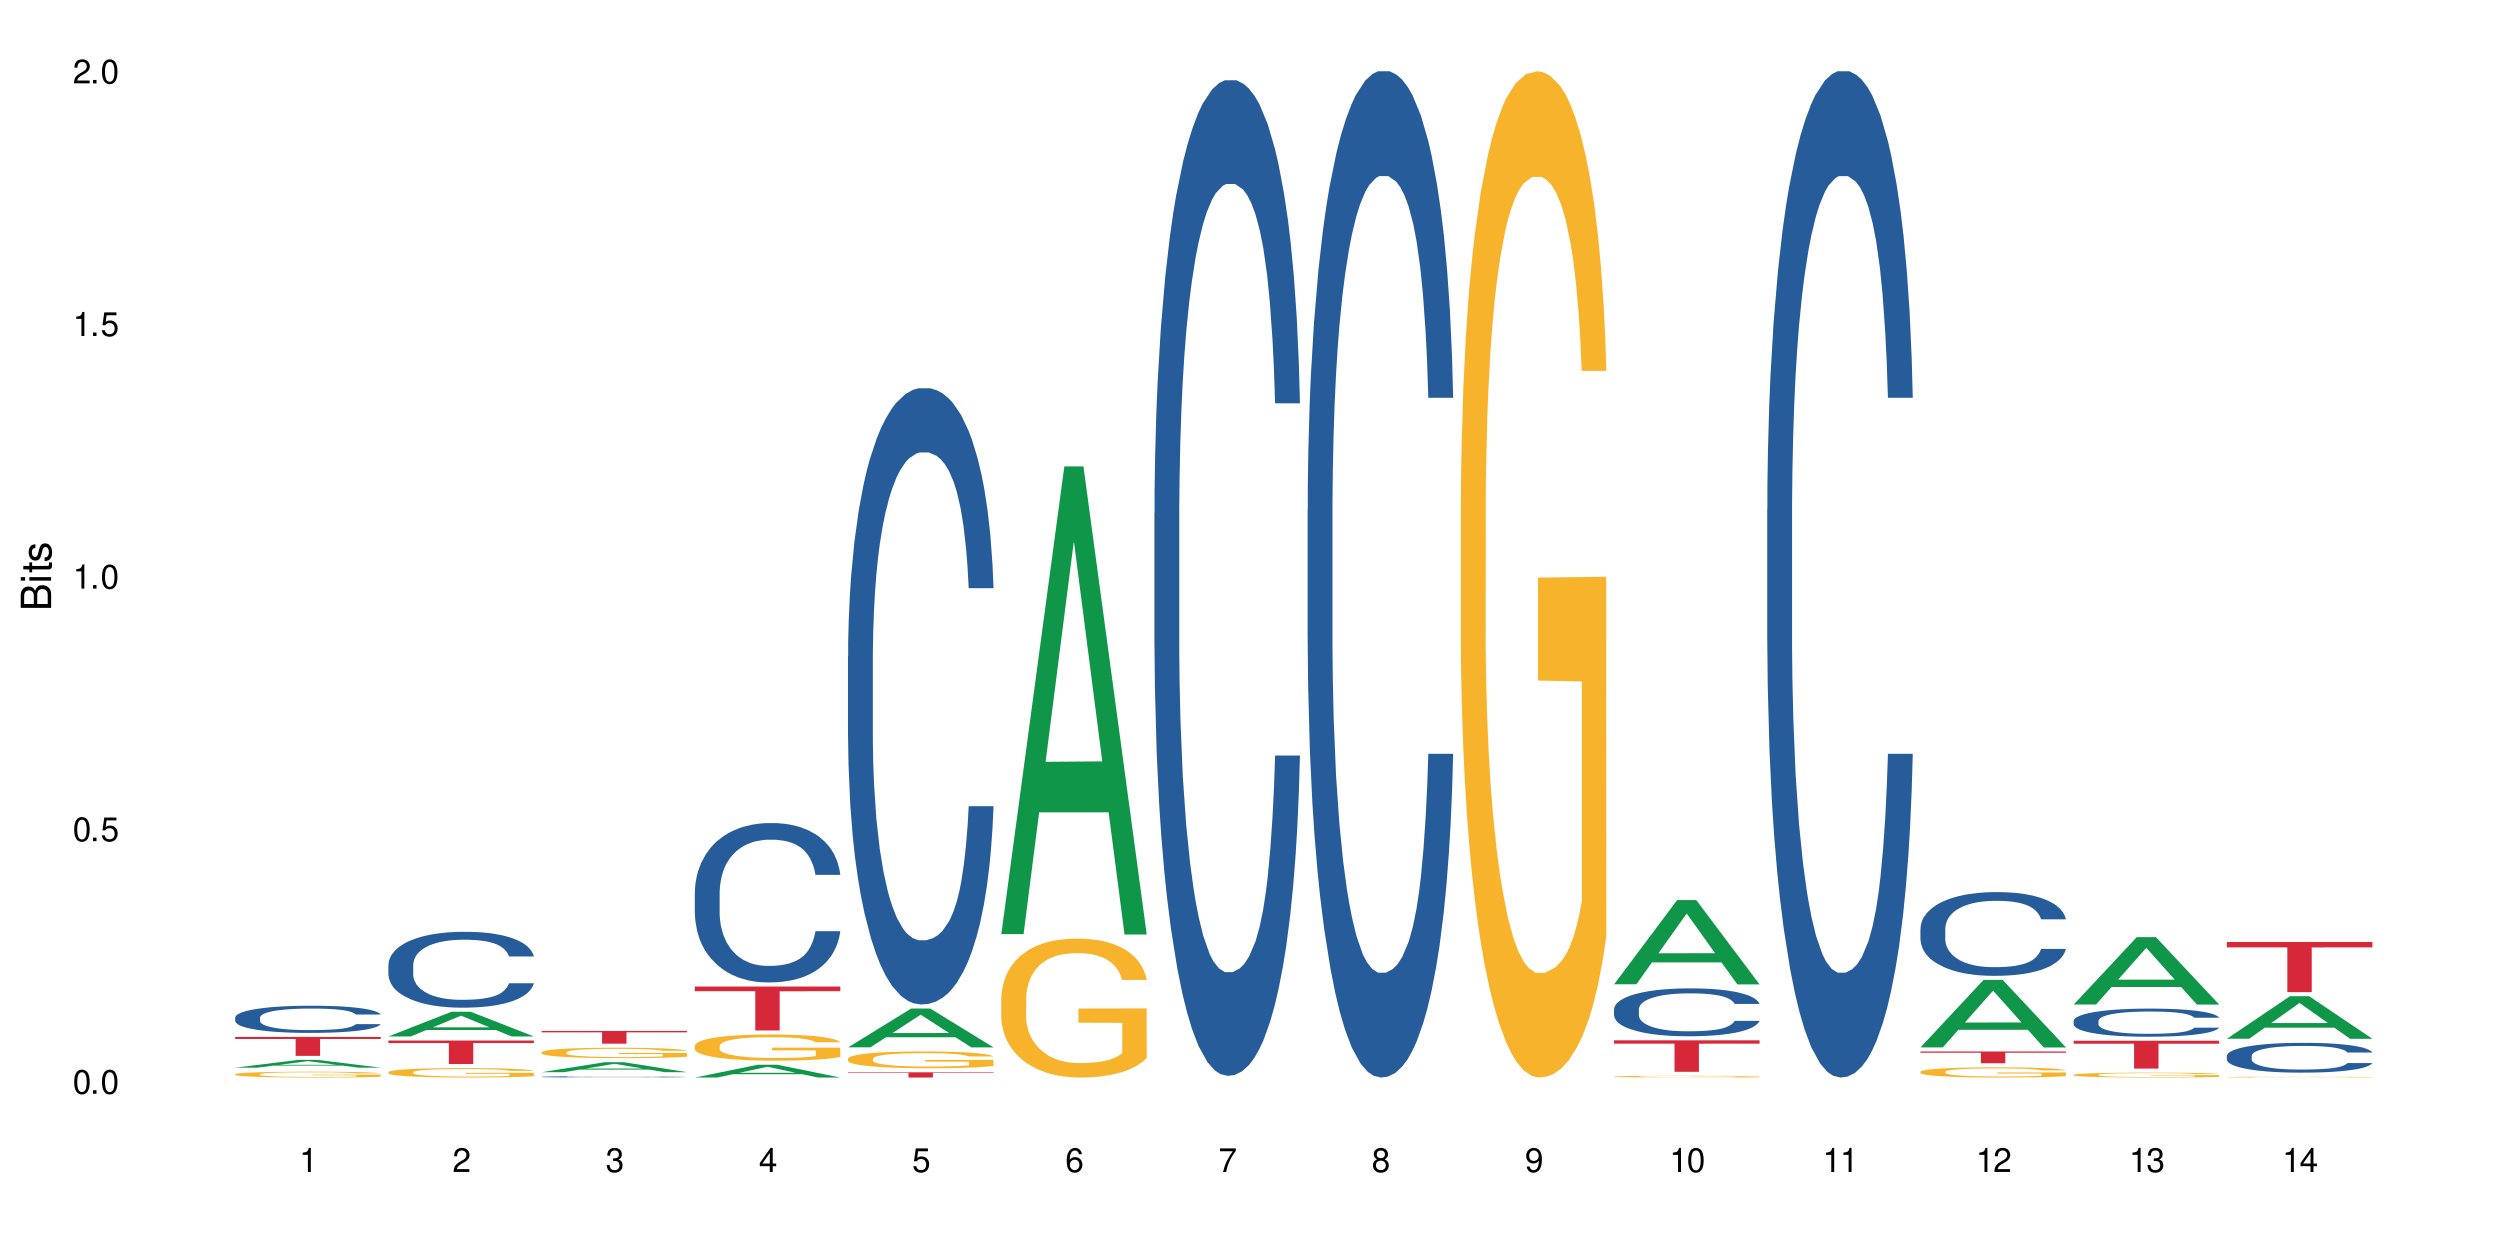 <?xml version="1.0" encoding="UTF-8"?>
<svg xmlns="http://www.w3.org/2000/svg" xmlns:xlink="http://www.w3.org/1999/xlink" width="720" height="360" viewBox="0 0 720 360">
<defs>
<g>
<g id="glyph-0-0">
</g>
<g id="glyph-0-1">
<path d="M 2.641 -6.938 C 2 -6.938 1.422 -6.656 1.078 -6.172 C 0.641 -5.562 0.406 -4.641 0.406 -3.359 C 0.406 -1.016 1.188 0.219 2.641 0.219 C 4.078 0.219 4.859 -1.016 4.859 -3.297 C 4.859 -4.641 4.656 -5.547 4.203 -6.172 C 3.844 -6.656 3.281 -6.938 2.641 -6.938 Z M 2.641 -6.188 C 3.547 -6.188 4 -5.25 4 -3.375 C 4 -1.406 3.562 -0.484 2.625 -0.484 C 1.734 -0.484 1.281 -1.438 1.281 -3.344 C 1.281 -5.25 1.734 -6.188 2.641 -6.188 Z M 2.641 -6.188 "/>
</g>
<g id="glyph-0-2">
<path d="M 1.828 -1 L 0.828 -1 L 0.828 0 L 1.828 0 Z M 1.828 -1 "/>
</g>
<g id="glyph-0-3">
<path d="M 4.562 -6.797 L 1.062 -6.797 L 0.547 -3.094 L 1.328 -3.094 C 1.719 -3.562 2.047 -3.734 2.578 -3.734 C 3.484 -3.734 4.062 -3.109 4.062 -2.094 C 4.062 -1.125 3.484 -0.531 2.578 -0.531 C 1.828 -0.531 1.375 -0.906 1.188 -1.672 L 0.328 -1.672 C 0.453 -1.109 0.547 -0.844 0.75 -0.594 C 1.125 -0.078 1.828 0.219 2.594 0.219 C 3.969 0.219 4.922 -0.781 4.922 -2.219 C 4.922 -3.562 4.031 -4.484 2.719 -4.484 C 2.25 -4.484 1.859 -4.359 1.469 -4.062 L 1.734 -5.969 L 4.562 -5.969 Z M 4.562 -6.797 "/>
</g>
<g id="glyph-0-4">
<path d="M 2.484 -4.938 L 2.484 0 L 3.328 0 L 3.328 -6.938 L 2.766 -6.938 C 2.469 -5.875 2.281 -5.734 0.984 -5.562 L 0.984 -4.938 Z M 2.484 -4.938 "/>
</g>
<g id="glyph-0-5">
<path d="M 4.859 -0.828 L 1.281 -0.828 C 1.359 -1.406 1.672 -1.781 2.5 -2.281 L 3.469 -2.828 C 4.406 -3.344 4.906 -4.062 4.906 -4.906 C 4.906 -5.484 4.672 -6.031 4.266 -6.406 C 3.859 -6.766 3.375 -6.938 2.719 -6.938 C 1.859 -6.938 1.219 -6.625 0.844 -6.031 C 0.609 -5.672 0.5 -5.234 0.484 -4.531 L 1.328 -4.531 C 1.359 -5.016 1.406 -5.281 1.531 -5.516 C 1.75 -5.938 2.188 -6.203 2.703 -6.203 C 3.469 -6.203 4.031 -5.641 4.031 -4.891 C 4.031 -4.344 3.719 -3.859 3.125 -3.516 L 2.234 -3 C 0.812 -2.172 0.406 -1.531 0.328 -0.016 L 4.859 -0.016 Z M 4.859 -0.828 "/>
</g>
<g id="glyph-0-6">
<path d="M 2.125 -3.188 L 2.578 -3.188 C 3.5 -3.188 3.984 -2.766 3.984 -1.922 C 3.984 -1.062 3.469 -0.531 2.594 -0.531 C 1.656 -0.531 1.203 -1 1.156 -2.016 L 0.312 -2.016 C 0.344 -1.453 0.438 -1.094 0.609 -0.781 C 0.953 -0.109 1.625 0.219 2.547 0.219 C 3.953 0.219 4.859 -0.625 4.859 -1.938 C 4.859 -2.828 4.516 -3.297 3.703 -3.594 C 4.344 -3.844 4.656 -4.328 4.656 -5.031 C 4.656 -6.219 3.875 -6.938 2.578 -6.938 C 1.203 -6.938 0.484 -6.172 0.453 -4.703 L 1.297 -4.703 C 1.312 -5.125 1.344 -5.359 1.453 -5.578 C 1.641 -5.969 2.062 -6.203 2.594 -6.203 C 3.344 -6.203 3.797 -5.75 3.797 -5 C 3.797 -4.516 3.609 -4.219 3.25 -4.047 C 3.016 -3.953 2.703 -3.922 2.125 -3.906 Z M 2.125 -3.188 "/>
</g>
<g id="glyph-0-7">
<path d="M 3.141 -1.672 L 3.141 0 L 3.984 0 L 3.984 -1.672 L 4.984 -1.672 L 4.984 -2.438 L 3.984 -2.438 L 3.984 -6.938 L 3.359 -6.938 L 0.266 -2.578 L 0.266 -1.672 Z M 3.141 -2.438 L 1 -2.438 L 3.141 -5.5 Z M 3.141 -2.438 "/>
</g>
<g id="glyph-0-8">
<path d="M 4.781 -5.125 C 4.609 -6.266 3.891 -6.938 2.844 -6.938 C 2.094 -6.938 1.422 -6.578 1.031 -5.953 C 0.594 -5.266 0.406 -4.422 0.406 -3.172 C 0.406 -2 0.578 -1.25 0.984 -0.641 C 1.359 -0.078 1.953 0.219 2.703 0.219 C 3.984 0.219 4.922 -0.75 4.922 -2.094 C 4.922 -3.375 4.062 -4.281 2.844 -4.281 C 2.172 -4.281 1.641 -4.031 1.281 -3.516 C 1.281 -5.234 1.828 -6.188 2.797 -6.188 C 3.391 -6.188 3.797 -5.797 3.938 -5.125 Z M 2.734 -3.531 C 3.547 -3.531 4.062 -2.953 4.062 -2.031 C 4.062 -1.156 3.484 -0.531 2.703 -0.531 C 1.922 -0.531 1.328 -1.188 1.328 -2.078 C 1.328 -2.938 1.906 -3.531 2.734 -3.531 Z M 2.734 -3.531 "/>
</g>
<g id="glyph-0-9">
<path d="M 4.984 -6.797 L 0.438 -6.797 L 0.438 -5.969 L 4.109 -5.969 C 2.5 -3.656 1.828 -2.234 1.328 0 L 2.219 0 C 2.594 -2.172 3.453 -4.047 4.984 -6.094 Z M 4.984 -6.797 "/>
</g>
<g id="glyph-0-10">
<path d="M 3.75 -3.656 C 4.469 -4.094 4.688 -4.438 4.688 -5.078 C 4.688 -6.172 3.844 -6.938 2.641 -6.938 C 1.438 -6.938 0.594 -6.172 0.594 -5.094 C 0.594 -4.438 0.812 -4.094 1.516 -3.656 C 0.734 -3.266 0.359 -2.703 0.359 -1.922 C 0.359 -0.656 1.281 0.219 2.641 0.219 C 3.984 0.219 4.922 -0.656 4.922 -1.922 C 4.922 -2.703 4.531 -3.266 3.75 -3.656 Z M 2.641 -6.188 C 3.359 -6.188 3.812 -5.75 3.812 -5.062 C 3.812 -4.406 3.344 -3.984 2.641 -3.984 C 1.922 -3.984 1.453 -4.406 1.453 -5.078 C 1.453 -5.75 1.922 -6.188 2.641 -6.188 Z M 2.641 -3.266 C 3.484 -3.266 4.062 -2.719 4.062 -1.906 C 4.062 -1.078 3.484 -0.531 2.625 -0.531 C 1.797 -0.531 1.219 -1.094 1.219 -1.906 C 1.219 -2.719 1.781 -3.266 2.641 -3.266 Z M 2.641 -3.266 "/>
</g>
<g id="glyph-0-11">
<path d="M 0.516 -1.578 C 0.672 -0.453 1.406 0.219 2.438 0.219 C 3.188 0.219 3.859 -0.141 4.266 -0.766 C 4.688 -1.453 4.891 -2.297 4.891 -3.547 C 4.891 -4.719 4.703 -5.453 4.312 -6.078 C 3.938 -6.641 3.344 -6.938 2.594 -6.938 C 1.297 -6.938 0.359 -5.969 0.359 -4.625 C 0.359 -3.344 1.234 -2.453 2.453 -2.453 C 3.094 -2.453 3.578 -2.672 4.016 -3.203 C 4 -1.484 3.469 -0.531 2.5 -0.531 C 1.906 -0.531 1.484 -0.906 1.359 -1.578 Z M 2.578 -6.203 C 3.375 -6.203 3.969 -5.531 3.969 -4.641 C 3.969 -3.797 3.391 -3.188 2.547 -3.188 C 1.734 -3.188 1.234 -3.766 1.234 -4.688 C 1.234 -5.562 1.797 -6.203 2.578 -6.203 Z M 2.578 -6.203 "/>
</g>
<g id="glyph-1-0">
</g>
<g id="glyph-1-1">
<path d="M 0 -0.953 L 0 -4.891 C 0 -5.719 -0.234 -6.344 -0.734 -6.797 C -1.188 -7.234 -1.812 -7.469 -2.5 -7.469 C -3.547 -7.469 -4.188 -7 -4.625 -5.875 C -4.984 -6.688 -5.625 -7.094 -6.531 -7.094 C -7.172 -7.094 -7.734 -6.859 -8.141 -6.391 C -8.562 -5.922 -8.75 -5.344 -8.75 -4.5 L -8.75 -0.953 Z M -4.984 -2.062 L -7.766 -2.062 L -7.766 -4.219 C -7.766 -4.844 -7.688 -5.203 -7.453 -5.5 C -7.219 -5.812 -6.859 -5.969 -6.375 -5.969 C -5.891 -5.969 -5.531 -5.812 -5.297 -5.5 C -5.062 -5.203 -4.984 -4.844 -4.984 -4.219 Z M -0.984 -2.062 L -4 -2.062 L -4 -4.781 C -4 -5.766 -3.438 -6.359 -2.484 -6.359 C -1.547 -6.359 -0.984 -5.766 -0.984 -4.781 Z M -0.984 -2.062 "/>
</g>
<g id="glyph-1-2">
<path d="M -6.281 -1.797 L -6.281 -0.797 L 0 -0.797 L 0 -1.797 Z M -8.75 -1.797 L -8.75 -0.797 L -7.484 -0.797 L -7.484 -1.797 Z M -8.75 -1.797 "/>
</g>
<g id="glyph-1-3">
<path d="M -6.281 -3.047 L -6.281 -2.016 L -8.016 -2.016 L -8.016 -1.016 L -6.281 -1.016 L -6.281 -0.172 L -5.469 -0.172 L -5.469 -1.016 L -0.719 -1.016 C -0.078 -1.016 0.281 -1.453 0.281 -2.234 C 0.281 -2.5 0.25 -2.719 0.188 -3.047 L -0.641 -3.047 C -0.609 -2.906 -0.594 -2.766 -0.594 -2.562 C -0.594 -2.141 -0.719 -2.016 -1.156 -2.016 L -5.469 -2.016 L -5.469 -3.047 Z M -6.281 -3.047 "/>
</g>
<g id="glyph-1-4">
<path d="M -4.531 -5.25 C -5.766 -5.25 -6.469 -4.422 -6.469 -2.969 C -6.469 -1.516 -5.719 -0.562 -4.547 -0.562 C -3.562 -0.562 -3.094 -1.062 -2.734 -2.562 L -2.516 -3.484 C -2.344 -4.188 -2.094 -4.469 -1.641 -4.469 C -1.047 -4.469 -0.641 -3.875 -0.641 -3 C -0.641 -2.453 -0.797 -2 -1.062 -1.75 C -1.25 -1.594 -1.422 -1.531 -1.875 -1.469 L -1.875 -0.406 C -0.422 -0.453 0.281 -1.266 0.281 -2.922 C 0.281 -4.5 -0.5 -5.516 -1.719 -5.516 C -2.656 -5.516 -3.172 -4.984 -3.469 -3.734 L -3.703 -2.766 C -3.891 -1.953 -4.156 -1.609 -4.594 -1.609 C -5.188 -1.609 -5.547 -2.125 -5.547 -2.938 C -5.547 -3.75 -5.203 -4.172 -4.531 -4.203 Z M -4.531 -5.25 "/>
</g>
</g>
</defs>
<rect x="-72" y="-36" width="864" height="432" fill="rgb(100%, 100%, 100%)" fill-opacity="1"/>
<path fill-rule="nonzero" fill="rgb(6.275%, 58.824%, 28.235%)" fill-opacity="1" d="M 67.73 307.48 L 67.777 307.48 L 85.914 305.25 L 91.422 305.25 L 109.648 307.484 L 103.242 307.484 L 98.676 306.902 L 78.656 306.902 L 74.18 307.48 L 67.73 307.48 L 80.582 306.66 L 96.84 306.656 L 88.734 305.617 L 88.645 305.613 L 88.555 305.621 L 80.539 306.656 L 80.582 306.66 Z M 67.73 307.48 "/>
<path fill-rule="nonzero" fill="rgb(14.51%, 36.078%, 60%)" fill-opacity="1" d="M 67.73 293.059 L 67.781 293.051 L 67.781 292.879 L 67.934 292.605 L 68.293 292.262 L 68.652 292.027 L 69.57 291.605 L 70.848 291.199 L 72.18 290.883 L 73.148 290.699 L 74.02 290.555 L 76.012 290.289 L 77.289 290.156 L 78.672 290.031 L 80.355 289.91 L 81.582 289.84 L 84.344 289.727 L 86.391 289.676 L 87.973 289.652 L 91.398 289.652 L 93.441 289.684 L 94.926 289.719 L 96.562 289.777 L 97.941 289.84 L 100.344 289.996 L 102.492 290.195 L 103.461 290.312 L 104.996 290.535 L 106.172 290.746 L 106.988 290.934 L 107.91 291.199 L 108.727 291.52 L 109.34 291.883 L 109.648 292.191 L 102.492 292.191 L 102.133 291.906 L 101.723 291.684 L 100.957 291.391 L 100.191 291.184 L 99.117 290.977 L 98.145 290.84 L 96.816 290.703 L 95.641 290.617 L 94.414 290.555 L 93.238 290.512 L 90.988 290.469 L 88.383 290.469 L 87.41 290.484 L 85.418 290.539 L 84.344 290.59 L 82.812 290.691 L 81.738 290.785 L 80.461 290.926 L 79.59 291.047 L 78.516 291.234 L 77.75 291.398 L 76.883 291.633 L 76.371 291.812 L 75.91 292.012 L 75.5 292.25 L 75.195 292.5 L 74.988 292.766 L 74.887 293.02 L 74.887 294.129 L 74.988 294.387 L 75.246 294.688 L 75.91 295.125 L 76.883 295.504 L 78.004 295.801 L 79.078 296.016 L 79.691 296.117 L 80.512 296.23 L 81.789 296.375 L 83.629 296.516 L 84.703 296.574 L 86.34 296.633 L 88.023 296.66 L 90.273 296.66 L 92.27 296.633 L 93.598 296.598 L 94.977 296.539 L 96.867 296.418 L 98.043 296.305 L 99.066 296.168 L 99.832 296.031 L 100.344 295.918 L 101.109 295.695 L 101.723 295.453 L 102.184 295.203 L 102.492 294.957 L 109.648 294.957 L 109.34 295.246 L 108.883 295.523 L 108.422 295.73 L 107.707 295.98 L 106.887 296.203 L 105.711 296.453 L 104.742 296.617 L 103.461 296.797 L 102.285 296.934 L 101.008 297.055 L 99.117 297.195 L 97.891 297.27 L 96.562 297.332 L 94.977 297.391 L 92.984 297.441 L 90.836 297.469 L 88.844 297.477 L 86.695 297.461 L 85.109 297.434 L 83.016 297.367 L 80.41 297.238 L 78.516 297.105 L 77.035 296.969 L 75.758 296.824 L 74.324 296.633 L 72.484 296.316 L 71.359 296.074 L 70.594 295.875 L 69.723 295.594 L 69.109 295.344 L 68.395 294.945 L 67.883 294.438 L 67.73 294.043 Z M 67.73 293.059 "/>
<path fill-rule="nonzero" fill="rgb(96.863%, 70.196%, 16.863%)" fill-opacity="1" d="M 67.73 309.367 L 67.781 309.367 L 67.781 309.336 L 67.988 309.266 L 68.496 309.172 L 69.164 309.094 L 69.879 309.031 L 70.34 309 L 71.105 308.953 L 71.77 308.918 L 73.457 308.852 L 75.602 308.785 L 76.777 308.758 L 78.109 308.73 L 80 308.703 L 80.867 308.691 L 83.527 308.668 L 86.543 308.652 L 89.863 308.648 L 91.398 308.648 L 93.496 308.656 L 96.355 308.672 L 97.992 308.688 L 99.27 308.703 L 100.602 308.723 L 102.234 308.754 L 103.77 308.789 L 104.996 308.828 L 106.223 308.875 L 107.246 308.922 L 108.113 308.977 L 108.883 309.043 L 109.34 309.094 L 109.648 309.148 L 102.543 309.148 L 102.133 309.094 L 101.672 309.055 L 100.906 309.004 L 100.141 308.965 L 99.375 308.938 L 97.941 308.898 L 96.715 308.871 L 95.18 308.852 L 93.699 308.836 L 92.012 308.828 L 90.988 308.824 L 88.281 308.824 L 85.828 308.836 L 84.395 308.848 L 83.375 308.859 L 81.941 308.883 L 81.074 308.902 L 80.562 308.914 L 79.027 308.961 L 78.004 309.004 L 77.445 309.035 L 76.727 309.078 L 76.215 309.121 L 75.652 309.184 L 75.348 309.23 L 74.938 309.332 L 74.887 309.609 L 75.039 309.668 L 75.348 309.73 L 75.758 309.789 L 76.371 309.848 L 76.984 309.891 L 78.059 309.949 L 78.977 309.992 L 79.691 310.016 L 81.074 310.059 L 81.637 310.074 L 82.965 310.102 L 84.344 310.121 L 86.031 310.141 L 87.309 310.148 L 89.355 310.156 L 91.961 310.156 L 95.027 310.148 L 96.969 310.137 L 98.301 310.125 L 99.168 310.113 L 100.242 310.094 L 101.008 310.078 L 101.723 310.062 L 102.594 310.035 L 102.594 309.668 L 89.969 309.668 L 89.969 309.496 L 109.598 309.492 L 109.648 310.094 L 108.574 310.137 L 107.246 310.176 L 105.969 310.207 L 104.637 310.234 L 102.746 310.262 L 101.215 310.281 L 98.863 310.305 L 96.715 310.316 L 94.465 310.328 L 92.473 310.332 L 90.121 310.332 L 88.023 310.328 L 85.777 310.32 L 83.988 310.309 L 82.352 310.293 L 80.715 310.273 L 78.672 310.238 L 77.34 310.215 L 74.582 310.145 L 73.355 310.102 L 72.535 310.07 L 71.719 310.031 L 70.848 309.984 L 70.031 309.934 L 69.418 309.887 L 68.855 309.832 L 68.445 309.781 L 68.039 309.711 L 67.832 309.656 L 67.73 309.609 Z M 67.73 309.367 "/>
<path fill-rule="nonzero" fill="rgb(83.922%, 15.686%, 22.353%)" fill-opacity="1" d="M 67.73 298.641 L 109.648 298.641 L 109.648 299.223 L 92.18 299.227 L 92.18 304.086 L 85.148 304.086 L 85.148 299.234 L 85.047 299.223 L 67.73 299.223 Z M 67.73 298.641 "/>
<path fill-rule="nonzero" fill="rgb(6.275%, 58.824%, 28.235%)" fill-opacity="1" d="M 111.855 298.5 L 111.898 298.492 L 130.035 291.379 L 135.543 291.379 L 153.77 298.508 L 147.367 298.508 L 142.801 296.645 L 122.781 296.645 L 118.301 298.5 L 111.855 298.5 L 124.707 295.875 L 140.961 295.871 L 132.855 292.543 L 132.766 292.535 L 132.68 292.555 L 124.66 295.871 L 124.707 295.875 Z M 111.855 298.5 "/>
<path fill-rule="nonzero" fill="rgb(14.51%, 36.078%, 60%)" fill-opacity="1" d="M 111.855 277.875 L 111.906 277.855 L 111.906 277.379 L 112.059 276.621 L 112.418 275.66 L 112.773 275.004 L 113.695 273.824 L 114.973 272.688 L 116.301 271.809 L 117.273 271.289 L 118.141 270.891 L 120.137 270.152 L 121.414 269.773 L 122.793 269.434 L 124.48 269.094 L 125.707 268.895 L 128.469 268.574 L 130.512 268.434 L 132.098 268.375 L 135.523 268.375 L 137.566 268.453 L 139.047 268.555 L 140.684 268.715 L 142.066 268.895 L 144.469 269.332 L 146.613 269.891 L 147.586 270.211 L 149.117 270.832 L 150.293 271.43 L 151.113 271.949 L 152.031 272.688 L 152.852 273.586 L 153.465 274.602 L 153.77 275.461 L 146.613 275.461 L 146.258 274.664 L 145.848 274.043 L 145.082 273.227 L 144.312 272.648 L 143.242 272.066 L 142.27 271.688 L 140.941 271.309 L 139.766 271.07 L 138.539 270.891 L 137.363 270.77 L 135.113 270.652 L 132.504 270.652 L 131.535 270.691 L 129.539 270.852 L 128.469 270.988 L 126.934 271.27 L 125.859 271.527 L 124.582 271.93 L 123.715 272.266 L 122.641 272.785 L 121.875 273.246 L 121.004 273.906 L 120.492 274.402 L 120.031 274.961 L 119.625 275.621 L 119.316 276.32 L 119.113 277.059 L 119.012 277.777 L 119.012 280.871 L 119.113 281.59 L 119.367 282.43 L 120.031 283.645 L 121.004 284.703 L 122.129 285.543 L 123.203 286.141 L 123.816 286.422 L 124.633 286.742 L 125.91 287.141 L 127.75 287.539 L 128.824 287.699 L 130.461 287.859 L 132.148 287.938 L 134.398 287.938 L 136.391 287.859 L 137.719 287.758 L 139.102 287.598 L 140.992 287.258 L 142.168 286.941 L 143.188 286.562 L 143.957 286.18 L 144.469 285.863 L 145.234 285.242 L 145.848 284.562 L 146.309 283.867 L 146.613 283.188 L 153.77 283.188 L 153.465 283.984 L 153.004 284.766 L 152.543 285.344 L 151.828 286.043 L 151.012 286.66 L 149.836 287.359 L 148.863 287.816 L 147.586 288.316 L 146.41 288.695 L 145.133 289.035 L 143.242 289.434 L 142.012 289.637 L 140.684 289.816 L 139.102 289.973 L 137.105 290.113 L 134.961 290.195 L 132.965 290.215 L 130.82 290.176 L 129.234 290.094 L 127.137 289.914 L 124.531 289.555 L 122.641 289.176 L 121.156 288.797 L 119.879 288.398 L 118.449 287.859 L 116.609 286.98 L 115.484 286.301 L 114.715 285.742 L 113.848 284.965 L 113.234 284.266 L 112.52 283.148 L 112.008 281.73 L 111.855 280.633 Z M 111.855 277.875 "/>
<path fill-rule="nonzero" fill="rgb(96.863%, 70.196%, 16.863%)" fill-opacity="1" d="M 111.855 308.773 L 111.906 308.77 L 111.906 308.719 L 112.109 308.605 L 112.621 308.453 L 113.285 308.324 L 114 308.227 L 114.461 308.172 L 115.227 308.098 L 115.891 308.043 L 117.578 307.93 L 119.727 307.828 L 120.902 307.781 L 122.23 307.738 L 124.121 307.691 L 124.992 307.676 L 127.648 307.637 L 130.664 307.609 L 133.988 307.602 L 135.523 307.605 L 137.617 307.613 L 140.48 307.641 L 142.117 307.668 L 143.395 307.691 L 144.723 307.723 L 146.359 307.773 L 147.891 307.836 L 149.117 307.895 L 150.348 307.969 L 151.367 308.047 L 152.238 308.137 L 153.004 308.242 L 153.465 308.328 L 153.77 308.414 L 146.664 308.414 L 146.258 308.328 L 145.797 308.262 L 145.031 308.18 L 144.262 308.117 L 143.496 308.07 L 142.066 308.008 L 140.84 307.965 L 139.305 307.93 L 137.82 307.91 L 136.137 307.895 L 135.113 307.891 L 132.402 307.891 L 129.949 307.906 L 128.52 307.926 L 127.496 307.945 L 126.066 307.984 L 125.195 308.016 L 124.684 308.035 L 123.152 308.109 L 122.129 308.18 L 121.566 308.227 L 120.852 308.305 L 120.34 308.371 L 119.777 308.469 L 119.469 308.543 L 119.062 308.715 L 119.012 309.164 L 119.164 309.258 L 119.469 309.359 L 119.879 309.449 L 120.492 309.543 L 121.105 309.617 L 122.18 309.715 L 123.102 309.777 L 123.816 309.82 L 125.195 309.887 L 125.758 309.91 L 127.086 309.957 L 128.469 309.992 L 130.152 310.02 L 131.434 310.035 L 133.477 310.047 L 136.082 310.047 L 139.152 310.035 L 141.094 310.012 L 142.422 309.992 L 143.293 309.977 L 144.363 309.949 L 145.133 309.922 L 145.848 309.895 L 146.715 309.855 L 146.715 309.258 L 134.09 309.254 L 134.09 308.977 L 153.719 308.973 L 153.77 309.949 L 152.699 310.016 L 151.367 310.082 L 150.09 310.129 L 148.762 310.172 L 146.871 310.219 L 145.336 310.25 L 142.984 310.285 L 140.84 310.309 L 138.59 310.324 L 136.594 310.328 L 134.242 310.332 L 132.148 310.328 L 129.898 310.312 L 128.109 310.293 L 126.473 310.27 L 124.84 310.234 L 122.793 310.184 L 121.465 310.141 L 120.082 310.09 L 118.703 310.027 L 117.477 309.957 L 116.66 309.906 L 115.84 309.848 L 114.973 309.77 L 114.152 309.688 L 113.539 309.609 L 112.98 309.523 L 112.57 309.441 L 112.16 309.328 L 111.957 309.238 L 111.855 309.16 Z M 111.855 308.773 "/>
<path fill-rule="nonzero" fill="rgb(83.922%, 15.686%, 22.353%)" fill-opacity="1" d="M 111.855 299.672 L 153.77 299.672 L 153.77 300.395 L 136.301 300.402 L 136.301 306.438 L 129.273 306.438 L 129.273 300.406 L 129.172 300.395 L 111.855 300.395 Z M 111.855 299.672 "/>
<path fill-rule="nonzero" fill="rgb(6.275%, 58.824%, 28.235%)" fill-opacity="1" d="M 155.977 308.793 L 156.023 308.789 L 174.16 305.914 L 179.668 305.914 L 197.895 308.797 L 191.488 308.797 L 186.922 308.043 L 166.902 308.043 L 162.426 308.793 L 155.977 308.793 L 168.828 307.73 L 185.086 307.73 L 176.98 306.383 L 176.891 306.379 L 176.801 306.391 L 168.785 307.73 L 168.828 307.73 Z M 155.977 308.793 "/>
<path fill-rule="nonzero" fill="rgb(14.51%, 36.078%, 60%)" fill-opacity="1" d="M 155.977 310.121 L 156.027 310.121 L 156.027 310.113 L 156.18 310.102 L 156.539 310.086 L 156.898 310.074 L 157.816 310.055 L 159.094 310.035 L 160.426 310.02 L 161.395 310.012 L 162.266 310.004 L 164.258 309.992 L 165.535 309.984 L 166.918 309.977 L 168.602 309.973 L 169.828 309.969 L 172.59 309.965 L 174.637 309.961 L 181.688 309.961 L 183.172 309.965 L 184.809 309.965 L 186.188 309.969 L 188.59 309.977 L 190.738 309.984 L 191.707 309.992 L 193.242 310.004 L 194.418 310.012 L 195.234 310.02 L 196.156 310.035 L 196.973 310.051 L 197.586 310.066 L 197.895 310.082 L 190.738 310.082 L 190.379 310.066 L 189.969 310.059 L 189.203 310.043 L 188.438 310.031 L 187.363 310.023 L 186.391 310.016 L 185.062 310.012 L 183.887 310.008 L 182.66 310.004 L 181.484 310 L 175.656 310 L 173.664 310.004 L 172.59 310.004 L 171.059 310.008 L 169.984 310.016 L 168.707 310.02 L 167.836 310.027 L 166.762 310.035 L 165.996 310.043 L 165.129 310.055 L 164.617 310.062 L 164.156 310.074 L 163.746 310.082 L 163.441 310.094 L 163.234 310.109 L 163.133 310.121 L 163.133 310.172 L 163.234 310.184 L 163.492 310.199 L 164.156 310.219 L 165.129 310.238 L 166.25 310.254 L 167.324 310.262 L 167.938 310.27 L 168.758 310.273 L 170.035 310.281 L 171.875 310.285 L 172.949 310.289 L 174.582 310.293 L 180.512 310.293 L 181.844 310.289 L 183.223 310.289 L 185.113 310.281 L 186.289 310.277 L 187.312 310.27 L 188.078 310.266 L 188.59 310.258 L 189.355 310.246 L 189.969 310.234 L 190.43 310.223 L 190.738 310.211 L 197.895 310.211 L 197.586 310.227 L 197.129 310.238 L 196.668 310.25 L 195.953 310.262 L 195.133 310.273 L 193.957 310.285 L 192.988 310.293 L 191.707 310.301 L 190.531 310.305 L 189.254 310.312 L 187.363 310.32 L 186.137 310.324 L 184.809 310.324 L 183.223 310.328 L 181.23 310.332 L 173.355 310.332 L 171.262 310.328 L 168.652 310.32 L 166.762 310.316 L 165.281 310.309 L 164.004 310.301 L 162.57 310.293 L 160.73 310.277 L 159.605 310.266 L 158.84 310.258 L 157.969 310.242 L 157.355 310.23 L 156.641 310.211 L 156.129 310.188 L 155.977 310.168 Z M 155.977 310.121 "/>
<path fill-rule="nonzero" fill="rgb(96.863%, 70.196%, 16.863%)" fill-opacity="1" d="M 155.977 303.031 L 156.027 303.027 L 156.027 302.973 L 156.234 302.848 L 156.742 302.68 L 157.41 302.539 L 158.125 302.43 L 158.582 302.371 L 159.352 302.289 L 160.016 302.227 L 161.703 302.105 L 163.848 301.988 L 165.023 301.941 L 166.355 301.895 L 168.246 301.84 L 169.113 301.82 L 171.773 301.777 L 174.789 301.75 L 178.109 301.742 L 179.645 301.746 L 181.742 301.758 L 184.602 301.785 L 186.238 301.812 L 187.516 301.84 L 188.848 301.879 L 190.48 301.934 L 192.016 301.996 L 193.242 302.062 L 194.469 302.145 L 195.492 302.234 L 196.359 302.328 L 197.129 302.445 L 197.586 302.543 L 197.895 302.637 L 190.789 302.637 L 190.379 302.543 L 189.918 302.469 L 189.152 302.375 L 188.387 302.312 L 187.617 302.258 L 186.188 302.188 L 184.961 302.145 L 183.426 302.105 L 181.945 302.082 L 180.258 302.062 L 179.234 302.059 L 176.527 302.059 L 174.074 302.078 L 172.641 302.098 L 171.617 302.121 L 170.188 302.164 L 169.32 302.195 L 168.809 302.219 L 167.273 302.301 L 166.25 302.379 L 165.688 302.43 L 164.973 302.516 L 164.461 302.59 L 163.898 302.699 L 163.594 302.781 L 163.184 302.969 L 163.133 303.461 L 163.285 303.566 L 163.594 303.68 L 164.004 303.777 L 164.617 303.883 L 165.23 303.961 L 166.305 304.066 L 167.223 304.141 L 167.938 304.188 L 169.32 304.258 L 169.883 304.285 L 171.211 304.332 L 172.59 304.371 L 174.277 304.406 L 175.555 304.422 L 177.602 304.434 L 180.207 304.434 L 183.273 304.418 L 185.215 304.398 L 186.547 304.375 L 187.414 304.355 L 188.488 304.324 L 189.254 304.297 L 189.969 304.27 L 190.84 304.223 L 190.84 303.566 L 178.215 303.562 L 178.215 303.254 L 197.844 303.254 L 197.895 304.324 L 196.82 304.398 L 195.492 304.473 L 194.215 304.527 L 192.883 304.574 L 190.992 304.625 L 189.461 304.656 L 187.109 304.695 L 184.961 304.723 L 182.711 304.738 L 180.719 304.746 L 178.367 304.75 L 176.27 304.742 L 174.023 304.727 L 172.234 304.703 L 170.598 304.676 L 168.961 304.641 L 166.918 304.582 L 165.586 304.535 L 164.207 304.48 L 162.828 304.41 L 161.602 304.336 L 160.781 304.277 L 159.965 304.215 L 159.094 304.129 L 158.277 304.039 L 157.664 303.953 L 157.102 303.855 L 156.691 303.766 L 156.285 303.641 L 156.078 303.543 L 155.977 303.457 Z M 155.977 303.031 "/>
<path fill-rule="nonzero" fill="rgb(83.922%, 15.686%, 22.353%)" fill-opacity="1" d="M 155.977 296.914 L 197.895 296.914 L 197.895 297.305 L 180.426 297.309 L 180.426 300.578 L 173.395 300.578 L 173.395 297.312 L 173.293 297.305 L 155.977 297.305 Z M 155.977 296.914 "/>
<path fill-rule="nonzero" fill="rgb(6.275%, 58.824%, 28.235%)" fill-opacity="1" d="M 200.102 310.328 L 200.145 310.324 L 218.281 306.641 L 223.789 306.641 L 242.016 310.332 L 235.613 310.332 L 231.047 309.371 L 211.027 309.371 L 206.547 310.328 L 200.102 310.328 L 212.953 308.969 L 229.207 308.969 L 221.102 307.246 L 221.012 307.242 L 220.926 307.254 L 212.906 308.969 L 212.953 308.969 Z M 200.102 310.328 "/>
<path fill-rule="nonzero" fill="rgb(14.51%, 36.078%, 60%)" fill-opacity="1" d="M 200.102 257.031 L 200.152 256.988 L 200.152 255.98 L 200.305 254.387 L 200.664 252.375 L 201.02 250.992 L 201.941 248.516 L 203.219 246.125 L 204.547 244.281 L 205.52 243.191 L 206.387 242.352 L 208.383 240.801 L 209.66 240.004 L 211.039 239.289 L 212.727 238.578 L 213.953 238.156 L 216.715 237.484 L 218.758 237.191 L 220.344 237.066 L 223.77 237.066 L 225.812 237.234 L 227.293 237.445 L 228.93 237.781 L 230.312 238.156 L 232.715 239.078 L 234.859 240.254 L 235.832 240.926 L 237.363 242.227 L 238.539 243.484 L 239.359 244.574 L 240.277 246.125 L 241.098 248.012 L 241.711 250.152 L 242.016 251.957 L 234.859 251.957 L 234.504 250.277 L 234.094 248.977 L 233.328 247.258 L 232.559 246.043 L 231.488 244.824 L 230.516 244.027 L 229.188 243.23 L 228.012 242.73 L 226.785 242.352 L 225.609 242.098 L 223.359 241.848 L 220.75 241.848 L 219.781 241.934 L 217.785 242.266 L 216.715 242.562 L 215.18 243.148 L 214.105 243.691 L 212.828 244.531 L 211.961 245.246 L 210.887 246.336 L 210.117 247.301 L 209.25 248.684 L 208.738 249.734 L 208.277 250.906 L 207.871 252.293 L 207.562 253.758 L 207.359 255.312 L 207.258 256.82 L 207.258 263.32 L 207.359 264.832 L 207.613 266.594 L 208.277 269.152 L 209.25 271.375 L 210.375 273.137 L 211.449 274.395 L 212.062 274.98 L 212.879 275.652 L 214.156 276.492 L 215.996 277.332 L 217.07 277.664 L 218.707 278 L 220.395 278.168 L 222.645 278.168 L 224.637 278 L 225.965 277.793 L 227.348 277.457 L 229.238 276.742 L 230.414 276.07 L 231.434 275.273 L 232.203 274.477 L 232.715 273.809 L 233.48 272.508 L 234.094 271.082 L 234.555 269.613 L 234.859 268.188 L 242.016 268.188 L 241.711 269.863 L 241.25 271.5 L 240.789 272.715 L 240.074 274.184 L 239.258 275.484 L 238.082 276.953 L 237.109 277.918 L 235.832 278.965 L 234.656 279.762 L 233.379 280.477 L 231.488 281.316 L 230.258 281.734 L 228.93 282.113 L 227.348 282.445 L 225.352 282.742 L 223.207 282.91 L 221.211 282.949 L 219.066 282.867 L 217.48 282.699 L 215.383 282.32 L 212.777 281.566 L 210.887 280.77 L 209.402 279.973 L 208.125 279.133 L 206.695 278 L 204.855 276.156 L 203.73 274.73 L 202.961 273.555 L 202.094 271.918 L 201.48 270.453 L 200.766 268.102 L 200.254 265.125 L 200.102 262.82 Z M 200.102 257.031 "/>
<path fill-rule="nonzero" fill="rgb(96.863%, 70.196%, 16.863%)" fill-opacity="1" d="M 200.102 301.164 L 200.152 301.156 L 200.152 301.02 L 200.355 300.707 L 200.867 300.281 L 201.531 299.93 L 202.246 299.652 L 202.707 299.508 L 203.473 299.301 L 204.137 299.148 L 205.824 298.84 L 207.973 298.551 L 209.148 298.426 L 210.477 298.309 L 212.367 298.18 L 213.238 298.129 L 215.895 298.02 L 218.91 297.949 L 222.234 297.93 L 223.77 297.938 L 225.863 297.965 L 228.727 298.039 L 230.363 298.109 L 231.641 298.18 L 232.969 298.266 L 234.605 298.406 L 236.137 298.57 L 237.363 298.734 L 238.594 298.941 L 239.613 299.164 L 240.484 299.406 L 241.25 299.695 L 241.711 299.938 L 242.016 300.176 L 234.91 300.176 L 234.504 299.938 L 234.043 299.75 L 233.277 299.523 L 232.508 299.355 L 231.742 299.227 L 230.312 299.047 L 229.082 298.938 L 227.551 298.84 L 226.066 298.777 L 224.383 298.734 L 223.359 298.723 L 220.648 298.723 L 218.195 298.77 L 216.766 298.824 L 215.742 298.883 L 214.312 298.984 L 213.441 299.066 L 212.93 299.121 L 211.398 299.336 L 210.375 299.527 L 209.812 299.66 L 209.098 299.867 L 208.586 300.055 L 208.023 300.328 L 207.715 300.535 L 207.309 301.004 L 207.258 302.246 L 207.41 302.508 L 207.715 302.789 L 208.125 303.039 L 208.738 303.301 L 209.352 303.5 L 210.426 303.77 L 211.348 303.949 L 212.062 304.066 L 213.441 304.25 L 214.004 304.312 L 215.332 304.438 L 216.715 304.535 L 218.398 304.617 L 219.68 304.656 L 221.723 304.691 L 224.328 304.691 L 227.398 304.652 L 229.34 304.598 L 230.668 304.539 L 231.539 304.492 L 232.609 304.418 L 233.379 304.348 L 234.094 304.273 L 234.961 304.156 L 234.961 302.508 L 222.336 302.5 L 222.336 301.727 L 241.965 301.723 L 242.016 304.418 L 240.941 304.602 L 239.613 304.781 L 238.336 304.922 L 237.008 305.039 L 235.117 305.168 L 233.582 305.25 L 231.23 305.348 L 229.082 305.41 L 226.836 305.449 L 224.84 305.473 L 222.488 305.477 L 220.395 305.465 L 218.145 305.422 L 216.355 305.367 L 214.719 305.301 L 213.082 305.211 L 211.039 305.066 L 209.711 304.949 L 208.328 304.805 L 206.949 304.629 L 205.723 304.445 L 204.906 304.301 L 204.086 304.133 L 203.219 303.926 L 202.398 303.691 L 201.785 303.48 L 201.223 303.238 L 200.816 303.012 L 200.406 302.699 L 200.203 302.453 L 200.102 302.238 Z M 200.102 301.164 "/>
<path fill-rule="nonzero" fill="rgb(83.922%, 15.686%, 22.353%)" fill-opacity="1" d="M 200.102 284.113 L 242.016 284.113 L 242.016 285.469 L 224.547 285.48 L 224.547 296.766 L 217.52 296.766 L 217.52 285.492 L 217.418 285.469 L 200.102 285.469 Z M 200.102 284.113 "/>
<path fill-rule="nonzero" fill="rgb(6.275%, 58.824%, 28.235%)" fill-opacity="1" d="M 244.223 301.641 L 244.27 301.629 L 262.406 290.461 L 267.914 290.461 L 286.141 301.652 L 279.734 301.652 L 275.168 298.73 L 255.148 298.73 L 250.672 301.641 L 244.223 301.641 L 257.074 297.52 L 273.332 297.512 L 265.227 292.289 L 265.137 292.277 L 265.047 292.309 L 257.031 297.512 L 257.074 297.52 Z M 244.223 301.641 "/>
<path fill-rule="nonzero" fill="rgb(14.51%, 36.078%, 60%)" fill-opacity="1" d="M 244.223 189.035 L 244.273 188.875 L 244.273 184.98 L 244.426 178.816 L 244.785 171.027 L 245.145 165.676 L 246.062 156.102 L 247.34 146.855 L 248.672 139.719 L 249.641 135.5 L 250.512 132.254 L 252.504 126.254 L 253.781 123.172 L 255.164 120.414 L 256.848 117.652 L 258.074 116.031 L 260.836 113.438 L 262.883 112.301 L 264.465 111.812 L 267.891 111.812 L 269.934 112.461 L 271.418 113.273 L 273.055 114.57 L 274.434 116.031 L 276.836 119.602 L 278.984 124.145 L 279.953 126.738 L 281.488 131.77 L 282.664 136.637 L 283.48 140.852 L 284.402 146.855 L 285.219 154.156 L 285.832 162.43 L 286.141 169.406 L 278.984 169.406 L 278.625 162.918 L 278.215 157.887 L 277.449 151.234 L 276.684 146.531 L 275.609 141.828 L 274.637 138.746 L 273.309 135.66 L 272.133 133.715 L 270.906 132.254 L 269.73 131.281 L 267.48 130.309 L 264.875 130.309 L 263.902 130.633 L 261.91 131.93 L 260.836 133.066 L 259.305 135.336 L 258.23 137.445 L 256.953 140.691 L 256.082 143.449 L 255.008 147.668 L 254.242 151.398 L 253.371 156.754 L 252.863 160.809 L 252.402 165.352 L 251.992 170.703 L 251.688 176.383 L 251.48 182.387 L 251.379 188.227 L 251.379 213.371 L 251.48 219.211 L 251.738 226.023 L 252.402 235.922 L 253.371 244.52 L 254.496 251.332 L 255.57 256.199 L 256.184 258.473 L 257.004 261.066 L 258.281 264.312 L 260.121 267.555 L 261.195 268.855 L 262.828 270.152 L 264.516 270.801 L 266.766 270.801 L 268.758 270.152 L 270.09 269.34 L 271.469 268.043 L 273.359 265.285 L 274.535 262.691 L 275.559 259.605 L 276.324 256.523 L 276.836 253.93 L 277.602 248.898 L 278.215 243.383 L 278.676 237.707 L 278.984 232.191 L 286.141 232.191 L 285.832 238.68 L 285.371 245.008 L 284.914 249.711 L 284.195 255.391 L 283.379 260.418 L 282.203 266.098 L 281.23 269.828 L 279.953 273.883 L 278.777 276.965 L 277.5 279.723 L 275.609 282.969 L 274.383 284.59 L 273.055 286.051 L 271.469 287.348 L 269.477 288.484 L 267.328 289.133 L 265.336 289.297 L 263.188 288.973 L 261.602 288.324 L 259.508 286.863 L 256.898 283.941 L 255.008 280.859 L 253.527 277.777 L 252.25 274.531 L 250.816 270.152 L 248.977 263.016 L 247.852 257.5 L 247.086 252.957 L 246.215 246.629 L 245.602 240.949 L 244.887 231.867 L 244.375 220.348 L 244.223 211.426 Z M 244.223 189.035 "/>
<path fill-rule="nonzero" fill="rgb(96.863%, 70.196%, 16.863%)" fill-opacity="1" d="M 244.223 304.891 L 244.273 304.887 L 244.273 304.797 L 244.477 304.598 L 244.988 304.324 L 245.652 304.098 L 246.371 303.922 L 246.828 303.828 L 247.598 303.695 L 248.262 303.598 L 249.949 303.398 L 252.094 303.211 L 253.27 303.133 L 254.602 303.059 L 256.492 302.973 L 257.359 302.941 L 260.02 302.871 L 263.035 302.828 L 266.355 302.816 L 267.891 302.82 L 269.988 302.836 L 272.848 302.887 L 274.484 302.93 L 275.762 302.973 L 277.094 303.031 L 278.727 303.121 L 280.262 303.227 L 281.488 303.332 L 282.715 303.465 L 283.738 303.605 L 284.605 303.762 L 285.371 303.949 L 285.832 304.102 L 286.141 304.258 L 279.035 304.258 L 278.625 304.102 L 278.164 303.984 L 277.398 303.836 L 276.633 303.73 L 275.863 303.648 L 274.434 303.531 L 273.207 303.461 L 271.672 303.398 L 270.191 303.359 L 268.504 303.332 L 267.48 303.324 L 264.773 303.324 L 262.32 303.355 L 260.887 303.391 L 259.863 303.426 L 258.434 303.492 L 257.566 303.543 L 257.055 303.582 L 255.52 303.719 L 254.496 303.84 L 253.934 303.926 L 253.219 304.059 L 252.707 304.176 L 252.145 304.355 L 251.84 304.488 L 251.43 304.789 L 251.379 305.586 L 251.531 305.754 L 251.84 305.934 L 252.25 306.094 L 252.863 306.262 L 253.477 306.391 L 254.547 306.562 L 255.469 306.68 L 256.184 306.754 L 257.566 306.875 L 258.129 306.914 L 259.457 306.992 L 260.836 307.055 L 262.523 307.109 L 263.801 307.133 L 265.848 307.156 L 268.453 307.156 L 271.52 307.129 L 273.461 307.094 L 274.793 307.059 L 275.66 307.027 L 276.734 306.98 L 277.5 306.934 L 278.215 306.887 L 279.086 306.812 L 279.086 305.754 L 266.461 305.75 L 266.461 305.254 L 286.09 305.25 L 286.141 306.98 L 285.066 307.098 L 283.738 307.215 L 282.461 307.301 L 281.129 307.379 L 279.238 307.461 L 277.707 307.516 L 275.355 307.578 L 273.207 307.617 L 270.957 307.645 L 268.965 307.656 L 266.613 307.66 L 264.516 307.652 L 262.27 307.625 L 260.477 307.59 L 258.844 307.547 L 257.207 307.488 L 255.164 307.395 L 253.832 307.32 L 252.453 307.227 L 251.074 307.117 L 249.848 306.996 L 249.027 306.902 L 248.211 306.797 L 247.34 306.664 L 246.523 306.516 L 245.91 306.379 L 245.348 306.223 L 244.938 306.078 L 244.531 305.879 L 244.324 305.719 L 244.223 305.582 Z M 244.223 304.891 "/>
<path fill-rule="nonzero" fill="rgb(83.922%, 15.686%, 22.353%)" fill-opacity="1" d="M 244.223 308.824 L 286.141 308.824 L 286.141 308.988 L 268.672 308.988 L 268.672 310.332 L 261.641 310.332 L 261.641 308.988 L 244.223 308.988 Z M 244.223 308.824 "/>
<path fill-rule="nonzero" fill="rgb(6.275%, 58.824%, 28.235%)" fill-opacity="1" d="M 288.348 269.023 L 288.391 268.898 L 306.527 134.332 L 312.035 134.332 L 330.262 269.152 L 323.859 269.152 L 319.289 233.961 L 299.273 233.961 L 294.793 269.023 L 288.348 269.023 L 301.199 219.402 L 317.453 219.273 L 309.348 156.359 L 309.258 156.23 L 309.172 156.609 L 301.152 219.273 L 301.199 219.402 Z M 288.348 269.023 "/>
<path fill-rule="nonzero" fill="rgb(96.863%, 70.196%, 16.863%)" fill-opacity="1" d="M 288.348 287.457 L 288.398 287.418 L 288.398 286.688 L 288.602 285.043 L 289.113 282.777 L 289.777 280.914 L 290.492 279.453 L 290.953 278.684 L 291.719 277.59 L 292.383 276.785 L 294.07 275.141 L 296.219 273.605 L 297.395 272.945 L 298.723 272.324 L 300.613 271.633 L 301.484 271.375 L 304.141 270.789 L 307.156 270.426 L 310.48 270.316 L 312.012 270.352 L 314.109 270.5 L 316.973 270.902 L 318.609 271.266 L 319.887 271.633 L 321.215 272.105 L 322.852 272.836 L 324.383 273.715 L 325.609 274.59 L 326.836 275.688 L 327.859 276.855 L 328.73 278.137 L 329.496 279.672 L 329.957 280.949 L 330.262 282.23 L 323.156 282.23 L 322.75 280.949 L 322.289 279.965 L 321.523 278.758 L 320.754 277.879 L 319.988 277.188 L 318.559 276.234 L 317.328 275.652 L 315.797 275.141 L 314.312 274.812 L 312.629 274.59 L 311.605 274.52 L 308.895 274.52 L 306.441 274.773 L 305.012 275.066 L 303.988 275.359 L 302.559 275.906 L 301.688 276.344 L 301.176 276.637 L 299.645 277.77 L 298.621 278.793 L 298.059 279.488 L 297.344 280.586 L 296.832 281.57 L 296.27 283.035 L 295.961 284.129 L 295.555 286.613 L 295.504 293.191 L 295.656 294.582 L 295.961 296.078 L 296.371 297.395 L 296.984 298.785 L 297.598 299.844 L 298.672 301.27 L 299.594 302.219 L 300.309 302.84 L 301.688 303.828 L 302.25 304.156 L 303.578 304.812 L 304.961 305.324 L 306.645 305.766 L 307.926 305.984 L 309.969 306.168 L 312.574 306.168 L 315.645 305.945 L 317.586 305.656 L 318.914 305.363 L 319.785 305.105 L 320.855 304.703 L 321.625 304.34 L 322.34 303.938 L 323.207 303.316 L 323.207 294.582 L 310.582 294.547 L 310.582 290.453 L 330.211 290.414 L 330.262 304.703 L 329.188 305.691 L 327.859 306.641 L 326.582 307.371 L 325.254 307.992 L 323.363 308.688 L 321.828 309.125 L 319.477 309.637 L 317.328 309.969 L 315.082 310.188 L 313.086 310.297 L 310.734 310.332 L 308.641 310.258 L 306.391 310.039 L 304.602 309.746 L 302.965 309.383 L 301.328 308.906 L 299.285 308.141 L 297.957 307.52 L 296.574 306.75 L 295.195 305.836 L 293.969 304.852 L 293.152 304.082 L 292.332 303.207 L 291.465 302.109 L 290.645 300.867 L 290.031 299.734 L 289.469 298.457 L 289.062 297.25 L 288.652 295.605 L 288.449 294.289 L 288.348 293.156 Z M 288.348 287.457 "/>
<path fill-rule="nonzero" fill="rgb(14.51%, 36.078%, 60%)" fill-opacity="1" d="M 332.469 147.879 L 332.52 147.613 L 332.52 141.324 L 332.672 131.363 L 333.031 118.785 L 333.391 110.137 L 334.309 94.672 L 335.586 79.734 L 336.918 68.199 L 337.887 61.387 L 338.758 56.145 L 340.75 46.445 L 342.027 41.469 L 343.406 37.012 L 345.094 32.555 L 346.32 29.934 L 349.082 25.742 L 351.129 23.906 L 352.711 23.121 L 356.137 23.121 L 358.18 24.168 L 359.664 25.48 L 361.301 27.578 L 362.68 29.934 L 365.082 35.703 L 367.23 43.039 L 368.199 47.234 L 369.734 55.359 L 370.91 63.223 L 371.727 70.035 L 372.648 79.734 L 373.465 91.527 L 374.078 104.895 L 374.387 116.164 L 367.23 116.164 L 366.871 105.68 L 366.461 97.555 L 365.695 86.809 L 364.93 79.207 L 363.855 71.609 L 362.883 66.629 L 361.555 61.648 L 360.379 58.504 L 359.152 56.145 L 357.977 54.57 L 355.727 53 L 353.121 53 L 352.148 53.523 L 350.156 55.621 L 349.082 57.453 L 347.547 61.125 L 346.477 64.531 L 345.199 69.773 L 344.328 74.23 L 343.254 81.043 L 342.488 87.07 L 341.617 95.719 L 341.109 102.273 L 340.648 109.613 L 340.238 118.262 L 339.934 127.434 L 339.727 137.133 L 339.625 146.566 L 339.625 187.191 L 339.727 196.625 L 339.984 207.633 L 340.648 223.621 L 341.617 237.512 L 342.742 248.52 L 343.816 256.383 L 344.43 260.051 L 345.25 264.246 L 346.527 269.488 L 348.367 274.73 L 349.441 276.828 L 351.074 278.922 L 352.762 279.973 L 355.012 279.973 L 357.004 278.922 L 358.336 277.613 L 359.715 275.516 L 361.605 271.059 L 362.781 266.867 L 363.805 261.887 L 364.57 256.906 L 365.082 252.715 L 365.848 244.59 L 366.461 235.68 L 366.922 226.504 L 367.23 217.594 L 374.387 217.594 L 374.078 228.078 L 373.617 238.301 L 373.16 245.898 L 372.441 255.074 L 371.625 263.199 L 370.449 272.371 L 369.477 278.398 L 368.199 284.953 L 367.023 289.93 L 365.746 294.387 L 363.855 299.629 L 362.629 302.25 L 361.301 304.609 L 359.715 306.707 L 357.723 308.539 L 355.574 309.59 L 353.582 309.852 L 351.434 309.324 L 349.848 308.277 L 347.754 305.918 L 345.145 301.199 L 343.254 296.223 L 341.773 291.242 L 340.496 286 L 339.062 278.922 L 337.223 267.391 L 336.098 258.48 L 335.332 251.141 L 334.461 240.918 L 333.848 231.746 L 333.133 217.07 L 332.621 198.461 L 332.469 184.047 Z M 332.469 147.879 "/>
<path fill-rule="nonzero" fill="rgb(14.51%, 36.078%, 60%)" fill-opacity="1" d="M 376.594 146.621 L 376.645 146.355 L 376.645 140 L 376.797 129.934 L 377.152 117.215 L 377.512 108.477 L 378.434 92.844 L 379.711 77.746 L 381.039 66.09 L 382.012 59.203 L 382.879 53.902 L 384.871 44.102 L 386.152 39.07 L 387.531 34.566 L 389.219 30.062 L 390.445 27.414 L 393.207 23.176 L 395.25 21.32 L 396.836 20.527 L 400.258 20.527 L 402.305 21.586 L 403.785 22.91 L 405.422 25.031 L 406.801 27.414 L 409.207 33.242 L 411.352 40.66 L 412.324 44.898 L 413.855 53.109 L 415.031 61.055 L 415.852 67.945 L 416.77 77.746 L 417.59 89.668 L 418.203 103.176 L 418.508 114.566 L 411.352 114.566 L 410.996 103.973 L 410.586 95.758 L 409.82 84.898 L 409.051 77.215 L 407.977 69.535 L 407.008 64.5 L 405.68 59.469 L 404.504 56.289 L 403.277 53.902 L 402.102 52.316 L 399.852 50.727 L 397.242 50.727 L 396.273 51.254 L 394.277 53.375 L 393.207 55.23 L 391.672 58.938 L 390.598 62.383 L 389.32 67.68 L 388.453 72.184 L 387.379 79.07 L 386.609 85.164 L 385.742 93.906 L 385.23 100.527 L 384.77 107.945 L 384.363 116.688 L 384.055 125.957 L 383.852 135.762 L 383.75 145.297 L 383.75 186.355 L 383.852 195.895 L 384.105 207.02 L 384.77 223.18 L 385.742 237.219 L 386.867 248.344 L 387.941 256.293 L 388.555 260 L 389.371 264.238 L 390.648 269.535 L 392.488 274.836 L 393.562 276.953 L 395.199 279.074 L 396.887 280.133 L 399.137 280.133 L 401.129 279.074 L 402.457 277.75 L 403.836 275.629 L 405.73 271.125 L 406.906 266.887 L 407.926 261.855 L 408.695 256.82 L 409.207 252.582 L 409.973 244.371 L 410.586 235.363 L 411.047 226.094 L 411.352 217.086 L 418.508 217.086 L 418.203 227.684 L 417.742 238.012 L 417.281 245.695 L 416.566 254.969 L 415.75 263.18 L 414.574 272.449 L 413.602 278.543 L 412.324 285.168 L 411.148 290.199 L 409.871 294.703 L 407.977 300 L 406.75 302.648 L 405.422 305.035 L 403.836 307.152 L 401.844 309.008 L 399.695 310.066 L 397.703 310.332 L 395.559 309.801 L 393.973 308.742 L 391.875 306.359 L 389.27 301.59 L 387.379 296.559 L 385.895 291.523 L 384.617 286.227 L 383.188 279.074 L 381.348 267.418 L 380.223 258.41 L 379.453 250.992 L 378.586 240.664 L 377.973 231.391 L 377.258 216.555 L 376.746 197.746 L 376.594 183.18 Z M 376.594 146.621 "/>
<path fill-rule="nonzero" fill="rgb(96.863%, 70.196%, 16.863%)" fill-opacity="1" d="M 420.715 144.652 L 420.766 144.387 L 420.766 139.094 L 420.969 127.184 L 421.48 110.777 L 422.145 97.277 L 422.863 86.691 L 423.32 81.133 L 424.09 73.195 L 424.754 67.371 L 426.441 55.461 L 428.586 44.348 L 429.762 39.582 L 431.094 35.082 L 432.984 30.055 L 433.852 28.203 L 436.512 23.965 L 439.527 21.32 L 442.848 20.527 L 444.383 20.789 L 446.477 21.848 L 449.34 24.762 L 450.977 27.406 L 452.254 30.055 L 453.582 33.496 L 455.219 38.789 L 456.754 45.141 L 457.98 51.492 L 459.207 59.43 L 460.23 67.902 L 461.098 77.164 L 461.863 88.281 L 462.324 97.543 L 462.633 106.805 L 455.527 106.805 L 455.117 97.543 L 454.656 90.398 L 453.891 81.664 L 453.125 75.312 L 452.355 70.281 L 450.926 63.402 L 449.699 59.168 L 448.164 55.461 L 446.684 53.078 L 444.996 51.492 L 443.973 50.961 L 441.266 50.961 L 438.812 52.816 L 437.379 54.934 L 436.355 57.051 L 434.926 61.02 L 434.059 64.195 L 433.547 66.312 L 432.012 74.516 L 430.988 81.93 L 430.426 86.957 L 429.711 94.898 L 429.199 102.043 L 428.637 112.629 L 428.332 120.57 L 427.922 138.566 L 427.871 186.207 L 428.023 196.262 L 428.332 207.113 L 428.742 216.641 L 429.355 226.699 L 429.969 234.375 L 431.039 244.695 L 431.961 251.578 L 432.676 256.078 L 434.059 263.223 L 434.617 265.605 L 435.949 270.367 L 437.328 274.074 L 439.016 277.25 L 440.293 278.836 L 442.336 280.16 L 444.945 280.16 L 448.012 278.574 L 449.953 276.457 L 451.285 274.34 L 452.152 272.484 L 453.227 269.574 L 453.992 266.926 L 454.707 264.016 L 455.578 259.516 L 455.578 196.262 L 442.953 195.996 L 442.953 166.355 L 462.582 166.09 L 462.633 269.574 L 461.559 276.719 L 460.23 283.602 L 458.953 288.895 L 457.621 293.395 L 455.73 298.422 L 454.195 301.598 L 451.848 305.305 L 449.699 307.688 L 447.449 309.273 L 445.457 310.066 L 443.105 310.332 L 441.008 309.805 L 438.758 308.215 L 436.969 306.098 L 435.336 303.453 L 433.699 300.012 L 431.652 294.453 L 430.324 289.953 L 428.945 284.395 L 427.566 277.777 L 426.336 270.633 L 425.52 265.074 L 424.703 258.723 L 423.832 250.781 L 423.016 241.785 L 422.402 233.578 L 421.84 224.316 L 421.43 215.582 L 421.023 203.672 L 420.816 194.145 L 420.715 185.941 Z M 420.715 144.652 "/>
<path fill-rule="nonzero" fill="rgb(6.275%, 58.824%, 28.235%)" fill-opacity="1" d="M 464.836 283.477 L 464.883 283.453 L 483.02 259.227 L 488.527 259.227 L 506.754 283.5 L 500.352 283.5 L 495.781 277.164 L 475.766 277.164 L 471.285 283.477 L 464.836 283.477 L 477.691 274.543 L 493.945 274.52 L 485.84 263.195 L 485.75 263.172 L 485.66 263.238 L 477.645 274.52 L 477.691 274.543 Z M 464.836 283.477 "/>
<path fill-rule="nonzero" fill="rgb(14.51%, 36.078%, 60%)" fill-opacity="1" d="M 464.836 290.66 L 464.891 290.648 L 464.891 290.344 L 465.043 289.867 L 465.398 289.262 L 465.758 288.844 L 466.68 288.102 L 467.957 287.383 L 469.285 286.828 L 470.258 286.504 L 471.125 286.25 L 473.117 285.785 L 474.398 285.547 L 475.777 285.332 L 477.465 285.117 L 478.691 284.992 L 481.453 284.789 L 483.496 284.699 L 485.082 284.664 L 488.504 284.664 L 490.551 284.715 L 492.031 284.777 L 493.668 284.879 L 495.047 284.992 L 497.453 285.27 L 499.598 285.621 L 500.57 285.82 L 502.102 286.211 L 503.277 286.59 L 504.098 286.918 L 505.016 287.383 L 505.836 287.953 L 506.449 288.594 L 506.754 289.137 L 499.598 289.137 L 499.242 288.633 L 498.832 288.242 L 498.066 287.723 L 497.297 287.359 L 496.223 286.992 L 495.254 286.754 L 493.926 286.516 L 492.75 286.363 L 491.523 286.25 L 490.348 286.176 L 488.098 286.098 L 485.488 286.098 L 484.52 286.125 L 482.523 286.227 L 481.453 286.312 L 479.918 286.488 L 478.844 286.652 L 477.566 286.906 L 476.695 287.121 L 475.625 287.445 L 474.855 287.738 L 473.988 288.152 L 473.477 288.469 L 473.016 288.82 L 472.609 289.234 L 472.301 289.676 L 472.098 290.145 L 471.996 290.598 L 471.996 292.551 L 472.098 293.004 L 472.352 293.531 L 473.016 294.301 L 473.988 294.969 L 475.113 295.496 L 476.188 295.875 L 476.801 296.051 L 477.617 296.254 L 478.895 296.504 L 480.734 296.758 L 481.809 296.859 L 483.445 296.957 L 485.133 297.008 L 487.383 297.008 L 489.375 296.957 L 490.703 296.895 L 492.082 296.797 L 493.977 296.582 L 495.152 296.379 L 496.172 296.141 L 496.941 295.902 L 497.453 295.699 L 498.219 295.309 L 498.832 294.879 L 499.293 294.438 L 499.598 294.012 L 506.754 294.012 L 506.449 294.516 L 505.988 295.008 L 505.527 295.371 L 504.812 295.812 L 503.996 296.203 L 502.82 296.645 L 501.848 296.934 L 500.57 297.25 L 499.395 297.488 L 498.117 297.703 L 496.223 297.953 L 494.996 298.078 L 493.668 298.195 L 492.082 298.293 L 490.09 298.383 L 487.941 298.434 L 485.949 298.445 L 483.801 298.422 L 482.219 298.371 L 480.121 298.258 L 477.516 298.031 L 475.625 297.789 L 474.141 297.551 L 472.863 297.301 L 471.434 296.957 L 469.594 296.406 L 468.469 295.977 L 467.699 295.625 L 466.832 295.133 L 466.219 294.691 L 465.504 293.984 L 464.992 293.09 L 464.836 292.398 Z M 464.836 290.66 "/>
<path fill-rule="nonzero" fill="rgb(96.863%, 70.196%, 16.863%)" fill-opacity="1" d="M 464.836 310.047 L 464.891 310.047 L 464.891 310.039 L 465.094 310.02 L 465.605 309.992 L 466.27 309.969 L 466.984 309.949 L 467.445 309.941 L 468.211 309.926 L 468.875 309.914 L 470.562 309.895 L 472.711 309.875 L 473.887 309.867 L 475.215 309.859 L 477.105 309.852 L 477.977 309.848 L 480.633 309.84 L 483.648 309.836 L 488.504 309.836 L 490.602 309.84 L 493.465 309.844 L 495.102 309.848 L 496.379 309.852 L 497.707 309.859 L 499.344 309.867 L 500.875 309.879 L 503.328 309.902 L 504.352 309.918 L 505.223 309.934 L 505.988 309.953 L 506.449 309.969 L 506.754 309.984 L 499.648 309.984 L 499.242 309.969 L 498.781 309.957 L 498.012 309.941 L 497.246 309.93 L 496.48 309.922 L 495.047 309.91 L 493.82 309.902 L 492.289 309.895 L 490.805 309.891 L 489.117 309.891 L 488.098 309.887 L 485.387 309.887 L 482.934 309.891 L 481.504 309.895 L 480.48 309.898 L 479.047 309.906 L 478.18 309.91 L 477.668 309.914 L 476.137 309.93 L 475.113 309.941 L 474.551 309.949 L 473.836 309.965 L 473.324 309.977 L 472.762 309.992 L 472.453 310.008 L 472.047 310.039 L 471.996 310.121 L 472.148 310.137 L 472.453 310.156 L 472.863 310.172 L 474.09 310.203 L 475.164 310.219 L 476.082 310.23 L 476.801 310.238 L 478.18 310.25 L 478.742 310.254 L 480.07 310.266 L 481.453 310.27 L 483.137 310.277 L 484.418 310.277 L 486.461 310.281 L 489.066 310.281 L 492.137 310.277 L 494.078 310.273 L 495.406 310.27 L 496.277 310.266 L 497.348 310.262 L 498.117 310.258 L 498.832 310.254 L 499.699 310.246 L 499.699 310.137 L 487.074 310.137 L 487.074 310.086 L 506.703 310.086 L 506.754 310.262 L 505.68 310.273 L 504.352 310.285 L 503.074 310.297 L 501.746 310.305 L 499.855 310.312 L 498.32 310.316 L 495.969 310.324 L 493.82 310.328 L 491.574 310.332 L 485.133 310.332 L 482.883 310.328 L 481.094 310.324 L 477.82 310.316 L 475.777 310.305 L 474.449 310.297 L 473.066 310.289 L 471.688 310.277 L 470.461 310.266 L 469.645 310.254 L 468.824 310.242 L 467.957 310.23 L 467.137 310.215 L 466.523 310.199 L 465.961 310.184 L 465.555 310.172 L 465.145 310.148 L 464.941 310.133 L 464.836 310.121 Z M 464.836 310.047 "/>
<path fill-rule="nonzero" fill="rgb(83.922%, 15.686%, 22.353%)" fill-opacity="1" d="M 464.836 299.609 L 506.754 299.609 L 506.754 300.578 L 489.285 300.586 L 489.285 308.672 L 482.258 308.672 L 482.258 300.598 L 482.156 300.578 L 464.836 300.578 Z M 464.836 299.609 "/>
<path fill-rule="nonzero" fill="rgb(14.51%, 36.078%, 60%)" fill-opacity="1" d="M 508.961 146.621 L 509.012 146.355 L 509.012 140 L 509.164 129.934 L 509.523 117.215 L 509.883 108.477 L 510.801 92.844 L 512.078 77.746 L 513.406 66.09 L 514.379 59.203 L 515.25 53.902 L 517.242 44.102 L 518.52 39.07 L 519.898 34.566 L 521.586 30.062 L 522.812 27.414 L 525.574 23.176 L 527.617 21.32 L 529.203 20.527 L 532.629 20.527 L 534.672 21.586 L 536.156 22.91 L 537.793 25.031 L 539.172 27.414 L 541.574 33.242 L 543.723 40.66 L 544.691 44.898 L 546.227 53.109 L 547.402 61.055 L 548.219 67.945 L 549.141 77.746 L 549.957 89.668 L 550.57 103.176 L 550.879 114.566 L 543.723 114.566 L 543.363 103.973 L 542.953 95.758 L 542.188 84.898 L 541.422 77.215 L 540.348 69.535 L 539.375 64.5 L 538.047 59.469 L 536.871 56.289 L 535.645 53.902 L 534.469 52.316 L 532.219 50.727 L 529.613 50.727 L 528.641 51.254 L 526.648 53.375 L 525.574 55.23 L 524.039 58.938 L 522.969 62.383 L 521.688 67.68 L 520.82 72.184 L 519.746 79.07 L 518.98 85.164 L 518.109 93.906 L 517.602 100.527 L 517.141 107.945 L 516.73 116.688 L 516.426 125.957 L 516.219 135.762 L 516.117 145.297 L 516.117 186.355 L 516.219 195.895 L 516.477 207.02 L 517.141 223.18 L 518.109 237.219 L 519.234 248.344 L 520.309 256.293 L 520.922 260 L 521.742 264.238 L 523.02 269.535 L 524.859 274.836 L 525.934 276.953 L 527.566 279.074 L 529.254 280.133 L 531.504 280.133 L 533.496 279.074 L 534.828 277.75 L 536.207 275.629 L 538.098 271.125 L 539.273 266.887 L 540.297 261.855 L 541.062 256.82 L 541.574 252.582 L 542.34 244.371 L 542.953 235.363 L 543.414 226.094 L 543.723 217.086 L 550.879 217.086 L 550.57 227.684 L 550.109 238.012 L 549.652 245.695 L 548.934 254.969 L 548.117 263.18 L 546.941 272.449 L 545.969 278.543 L 544.691 285.168 L 543.516 290.199 L 542.238 294.703 L 540.348 300 L 539.121 302.648 L 537.793 305.035 L 536.207 307.152 L 534.215 309.008 L 532.066 310.066 L 530.074 310.332 L 527.926 309.801 L 526.34 308.742 L 524.246 306.359 L 521.637 301.59 L 519.746 296.559 L 518.266 291.523 L 516.988 286.227 L 515.555 279.074 L 513.715 267.418 L 512.59 258.41 L 511.824 250.992 L 510.953 240.664 L 510.34 231.391 L 509.625 216.555 L 509.113 197.746 L 508.961 183.18 Z M 508.961 146.621 "/>
<path fill-rule="nonzero" fill="rgb(6.275%, 58.824%, 28.235%)" fill-opacity="1" d="M 553.082 301.648 L 553.129 301.629 L 571.266 282.211 L 576.773 282.211 L 595 301.664 L 588.598 301.664 L 584.027 296.586 L 564.012 296.586 L 559.531 301.648 L 553.082 301.648 L 565.938 294.488 L 582.191 294.469 L 574.086 285.391 L 573.996 285.371 L 573.906 285.426 L 565.891 294.469 L 565.938 294.488 Z M 553.082 301.648 "/>
<path fill-rule="nonzero" fill="rgb(14.51%, 36.078%, 60%)" fill-opacity="1" d="M 553.082 267.43 L 553.137 267.41 L 553.137 266.879 L 553.289 266.043 L 553.645 264.984 L 554.004 264.258 L 554.926 262.957 L 556.203 261.703 L 557.531 260.73 L 558.504 260.16 L 559.371 259.719 L 561.363 258.902 L 562.645 258.484 L 564.023 258.109 L 565.711 257.734 L 566.938 257.516 L 569.695 257.164 L 571.742 257.008 L 573.328 256.941 L 576.75 256.941 L 578.797 257.031 L 580.277 257.141 L 581.914 257.316 L 583.293 257.516 L 585.695 258 L 587.844 258.617 L 588.816 258.969 L 590.348 259.652 L 591.523 260.312 L 592.344 260.887 L 593.262 261.703 L 594.082 262.691 L 594.695 263.816 L 595 264.766 L 587.844 264.766 L 587.484 263.883 L 587.078 263.199 L 586.312 262.297 L 585.543 261.656 L 584.469 261.02 L 583.5 260.598 L 582.172 260.18 L 580.996 259.918 L 579.766 259.719 L 578.59 259.586 L 576.344 259.453 L 573.734 259.453 L 572.766 259.496 L 570.77 259.676 L 569.695 259.828 L 568.164 260.137 L 567.09 260.422 L 565.812 260.863 L 564.941 261.238 L 563.871 261.812 L 563.102 262.316 L 562.234 263.047 L 561.723 263.598 L 561.262 264.215 L 560.855 264.941 L 560.547 265.711 L 560.344 266.527 L 560.242 267.32 L 560.242 270.734 L 560.344 271.527 L 560.598 272.453 L 561.262 273.797 L 562.234 274.965 L 563.359 275.891 L 564.434 276.555 L 565.047 276.863 L 565.863 277.215 L 567.141 277.656 L 568.98 278.094 L 570.055 278.273 L 571.691 278.449 L 573.379 278.535 L 575.625 278.535 L 577.621 278.449 L 578.949 278.336 L 580.328 278.16 L 582.223 277.785 L 583.398 277.434 L 584.418 277.016 L 585.188 276.598 L 585.695 276.246 L 586.465 275.562 L 587.078 274.812 L 587.539 274.039 L 587.844 273.293 L 595 273.293 L 594.695 274.172 L 594.234 275.031 L 593.773 275.672 L 593.059 276.441 L 592.242 277.125 L 591.066 277.898 L 590.094 278.402 L 588.816 278.953 L 587.641 279.375 L 586.363 279.75 L 584.469 280.188 L 583.242 280.41 L 581.914 280.609 L 580.328 280.785 L 578.336 280.938 L 576.188 281.027 L 574.195 281.047 L 572.047 281.004 L 570.465 280.914 L 568.367 280.719 L 565.762 280.32 L 563.871 279.902 L 562.387 279.484 L 561.109 279.043 L 559.68 278.449 L 557.836 277.477 L 556.715 276.73 L 555.945 276.113 L 555.078 275.254 L 554.465 274.48 L 553.75 273.246 L 553.238 271.684 L 553.082 270.473 Z M 553.082 267.43 "/>
<path fill-rule="nonzero" fill="rgb(96.863%, 70.196%, 16.863%)" fill-opacity="1" d="M 553.082 308.652 L 553.137 308.648 L 553.137 308.594 L 553.34 308.473 L 553.852 308.309 L 554.516 308.172 L 555.23 308.062 L 555.691 308.008 L 556.457 307.926 L 557.121 307.867 L 558.809 307.746 L 560.957 307.633 L 562.133 307.586 L 563.461 307.539 L 565.352 307.488 L 566.223 307.469 L 568.879 307.426 L 571.895 307.398 L 575.219 307.391 L 576.75 307.395 L 578.848 307.406 L 581.711 307.434 L 583.348 307.461 L 584.625 307.488 L 585.953 307.523 L 587.59 307.578 L 589.121 307.641 L 590.348 307.707 L 591.574 307.785 L 592.598 307.871 L 593.469 307.965 L 594.234 308.078 L 594.695 308.172 L 595 308.266 L 587.895 308.266 L 587.484 308.172 L 587.027 308.102 L 586.258 308.012 L 585.492 307.945 L 584.727 307.895 L 583.293 307.828 L 582.066 307.785 L 580.535 307.746 L 579.051 307.723 L 577.363 307.707 L 576.344 307.699 L 573.633 307.699 L 571.18 307.719 L 569.75 307.742 L 568.727 307.762 L 567.293 307.801 L 566.426 307.836 L 565.914 307.855 L 564.383 307.938 L 563.359 308.016 L 562.797 308.066 L 562.082 308.145 L 561.57 308.219 L 561.008 308.324 L 560.699 308.406 L 560.293 308.59 L 560.242 309.074 L 560.395 309.176 L 560.699 309.285 L 561.109 309.383 L 561.723 309.484 L 562.336 309.562 L 563.41 309.668 L 564.328 309.734 L 565.047 309.781 L 566.426 309.855 L 566.988 309.879 L 568.316 309.926 L 569.695 309.965 L 571.383 309.996 L 572.66 310.012 L 574.707 310.027 L 577.312 310.027 L 580.383 310.012 L 582.324 309.988 L 583.652 309.969 L 584.52 309.949 L 585.594 309.918 L 586.363 309.891 L 587.078 309.863 L 587.945 309.816 L 587.945 309.176 L 575.32 309.172 L 575.32 308.871 L 594.949 308.867 L 595 309.918 L 593.926 309.992 L 592.598 310.062 L 591.32 310.113 L 589.992 310.16 L 588.102 310.211 L 586.566 310.242 L 584.215 310.281 L 582.066 310.305 L 579.82 310.32 L 577.824 310.328 L 575.473 310.332 L 573.379 310.328 L 571.129 310.312 L 569.34 310.289 L 567.703 310.262 L 566.066 310.227 L 564.023 310.172 L 562.695 310.125 L 561.312 310.07 L 559.934 310.004 L 558.707 309.93 L 557.891 309.875 L 557.07 309.809 L 556.203 309.727 L 555.383 309.637 L 554.77 309.555 L 554.207 309.461 L 553.801 309.371 L 553.391 309.25 L 553.188 309.152 L 553.082 309.07 Z M 553.082 308.652 "/>
<path fill-rule="nonzero" fill="rgb(83.922%, 15.686%, 22.353%)" fill-opacity="1" d="M 553.082 302.828 L 595 302.828 L 595 303.191 L 577.531 303.195 L 577.531 306.227 L 570.504 306.227 L 570.504 303.199 L 570.402 303.191 L 553.082 303.191 Z M 553.082 302.828 "/>
<path fill-rule="nonzero" fill="rgb(6.275%, 58.824%, 28.235%)" fill-opacity="1" d="M 597.207 289.305 L 597.25 289.285 L 615.391 269.891 L 620.898 269.891 L 639.125 289.32 L 632.719 289.32 L 628.152 284.25 L 608.133 284.25 L 603.656 289.305 L 597.207 289.305 L 610.059 282.152 L 626.316 282.133 L 618.211 273.066 L 618.121 273.047 L 618.031 273.102 L 610.016 282.133 L 610.059 282.152 Z M 597.207 289.305 "/>
<path fill-rule="nonzero" fill="rgb(14.51%, 36.078%, 60%)" fill-opacity="1" d="M 597.207 294.004 L 597.258 293.996 L 597.258 293.82 L 597.41 293.539 L 597.77 293.184 L 598.125 292.941 L 599.047 292.504 L 600.324 292.082 L 601.652 291.758 L 602.625 291.566 L 603.496 291.418 L 605.488 291.145 L 606.766 291.004 L 608.145 290.879 L 609.832 290.75 L 611.059 290.68 L 613.82 290.559 L 615.863 290.508 L 617.449 290.484 L 620.875 290.484 L 622.918 290.516 L 624.402 290.551 L 626.039 290.613 L 627.418 290.68 L 629.82 290.84 L 631.969 291.047 L 632.938 291.164 L 634.473 291.395 L 635.648 291.617 L 636.465 291.809 L 637.387 292.082 L 638.203 292.414 L 638.816 292.793 L 639.125 293.109 L 631.969 293.109 L 631.609 292.816 L 631.199 292.586 L 630.434 292.281 L 629.668 292.066 L 628.594 291.855 L 627.621 291.715 L 626.293 291.574 L 625.117 291.484 L 623.891 291.418 L 622.715 291.371 L 620.465 291.328 L 617.859 291.328 L 616.887 291.344 L 614.895 291.402 L 613.82 291.453 L 612.285 291.559 L 611.215 291.652 L 609.934 291.801 L 609.066 291.926 L 607.992 292.121 L 607.227 292.289 L 606.355 292.535 L 605.848 292.719 L 605.387 292.926 L 604.977 293.168 L 604.672 293.43 L 604.465 293.703 L 604.363 293.969 L 604.363 295.113 L 604.465 295.379 L 604.723 295.691 L 605.387 296.141 L 606.355 296.535 L 607.48 296.844 L 608.555 297.066 L 609.168 297.172 L 609.988 297.289 L 611.266 297.438 L 613.105 297.586 L 614.18 297.645 L 615.812 297.703 L 617.5 297.73 L 619.75 297.73 L 621.742 297.703 L 623.074 297.664 L 624.453 297.605 L 626.344 297.48 L 627.52 297.363 L 628.543 297.223 L 629.309 297.082 L 629.82 296.965 L 630.586 296.734 L 631.199 296.48 L 631.66 296.223 L 631.969 295.973 L 639.125 295.973 L 638.816 296.27 L 638.355 296.555 L 637.898 296.77 L 637.18 297.031 L 636.363 297.258 L 635.188 297.516 L 634.215 297.688 L 632.938 297.871 L 631.762 298.012 L 630.484 298.137 L 628.594 298.285 L 627.367 298.359 L 626.039 298.426 L 624.453 298.484 L 622.461 298.539 L 620.312 298.566 L 618.32 298.574 L 616.172 298.559 L 614.586 298.531 L 612.492 298.465 L 609.883 298.332 L 607.992 298.191 L 606.512 298.051 L 605.23 297.902 L 603.801 297.703 L 601.961 297.379 L 600.836 297.125 L 600.07 296.918 L 599.199 296.629 L 598.586 296.371 L 597.871 295.957 L 597.359 295.434 L 597.207 295.027 Z M 597.207 294.004 "/>
<path fill-rule="nonzero" fill="rgb(96.863%, 70.196%, 16.863%)" fill-opacity="1" d="M 597.207 309.527 L 597.258 309.523 L 597.258 309.5 L 597.461 309.441 L 597.973 309.363 L 598.637 309.297 L 599.355 309.246 L 599.812 309.219 L 600.582 309.18 L 601.246 309.148 L 602.934 309.094 L 605.078 309.039 L 606.254 309.016 L 607.582 308.992 L 609.477 308.969 L 610.344 308.961 L 613.004 308.938 L 616.02 308.926 L 619.34 308.922 L 620.875 308.922 L 622.969 308.93 L 625.832 308.941 L 627.469 308.957 L 628.746 308.969 L 630.074 308.984 L 631.711 309.012 L 633.246 309.043 L 634.473 309.074 L 635.699 309.113 L 636.723 309.152 L 637.59 309.199 L 638.355 309.25 L 638.816 309.297 L 639.125 309.344 L 632.02 309.344 L 631.609 309.297 L 631.148 309.262 L 630.383 309.219 L 629.617 309.188 L 628.848 309.164 L 627.418 309.129 L 626.191 309.109 L 624.656 309.094 L 623.176 309.082 L 621.488 309.074 L 620.465 309.07 L 617.758 309.07 L 615.301 309.078 L 613.871 309.09 L 612.848 309.102 L 611.418 309.121 L 610.547 309.133 L 610.039 309.145 L 608.504 309.184 L 607.48 309.223 L 606.918 309.246 L 606.203 309.285 L 605.691 309.32 L 605.129 309.371 L 604.824 309.41 L 604.414 309.496 L 604.363 309.727 L 604.516 309.777 L 604.824 309.832 L 605.23 309.875 L 605.848 309.926 L 606.461 309.961 L 607.531 310.012 L 608.453 310.047 L 609.168 310.07 L 610.547 310.102 L 611.109 310.113 L 612.441 310.137 L 613.82 310.156 L 615.508 310.172 L 616.785 310.18 L 618.828 310.188 L 621.438 310.188 L 624.504 310.18 L 626.445 310.168 L 627.777 310.156 L 628.645 310.148 L 629.719 310.133 L 630.484 310.121 L 631.199 310.105 L 632.07 310.086 L 632.07 309.777 L 619.441 309.777 L 619.441 309.633 L 639.074 309.629 L 639.125 310.133 L 638.051 310.168 L 636.723 310.203 L 635.441 310.227 L 634.113 310.25 L 632.223 310.273 L 630.688 310.289 L 628.336 310.309 L 626.191 310.32 L 623.941 310.328 L 621.949 310.332 L 619.598 310.332 L 617.5 310.328 L 615.25 310.32 L 613.461 310.312 L 611.828 310.301 L 610.191 310.281 L 608.145 310.254 L 606.816 310.234 L 605.438 310.207 L 604.055 310.176 L 602.828 310.141 L 602.012 310.113 L 601.195 310.082 L 600.324 310.043 L 599.508 310 L 598.895 309.957 L 598.332 309.914 L 597.922 309.871 L 597.512 309.812 L 597.309 309.766 L 597.207 309.727 Z M 597.207 309.527 "/>
<path fill-rule="nonzero" fill="rgb(83.922%, 15.686%, 22.353%)" fill-opacity="1" d="M 597.207 299.738 L 639.125 299.738 L 639.125 300.598 L 621.652 300.605 L 621.652 307.758 L 614.625 307.758 L 614.625 300.613 L 614.523 300.598 L 597.207 300.598 Z M 597.207 299.738 "/>
<path fill-rule="nonzero" fill="rgb(6.275%, 58.824%, 28.235%)" fill-opacity="1" d="M 641.328 299.164 L 641.375 299.152 L 659.512 286.898 L 665.02 286.898 L 683.246 299.176 L 676.844 299.176 L 672.273 295.973 L 652.258 295.973 L 647.777 299.164 L 641.328 299.164 L 654.184 294.645 L 670.438 294.633 L 662.332 288.906 L 662.242 288.895 L 662.152 288.926 L 654.137 294.633 L 654.184 294.645 Z M 641.328 299.164 "/>
<path fill-rule="nonzero" fill="rgb(14.51%, 36.078%, 60%)" fill-opacity="1" d="M 641.328 304.074 L 641.383 304.066 L 641.383 303.879 L 641.535 303.578 L 641.891 303.203 L 642.25 302.945 L 643.172 302.48 L 644.449 302.035 L 645.777 301.688 L 646.75 301.484 L 647.617 301.328 L 649.609 301.039 L 650.891 300.891 L 652.27 300.754 L 653.957 300.621 L 655.184 300.543 L 657.941 300.418 L 659.988 300.363 L 661.574 300.34 L 664.996 300.34 L 667.043 300.371 L 668.523 300.41 L 670.16 300.473 L 671.539 300.543 L 673.941 300.715 L 676.09 300.938 L 677.062 301.062 L 678.594 301.305 L 679.77 301.539 L 680.59 301.742 L 681.508 302.035 L 682.328 302.387 L 682.941 302.789 L 683.246 303.125 L 676.09 303.125 L 675.73 302.812 L 675.324 302.566 L 674.555 302.246 L 673.789 302.02 L 672.715 301.793 L 671.746 301.641 L 670.414 301.492 L 669.242 301.398 L 668.012 301.328 L 666.836 301.281 L 664.59 301.234 L 661.98 301.234 L 661.012 301.25 L 659.016 301.312 L 657.941 301.367 L 656.41 301.477 L 655.336 301.578 L 654.059 301.734 L 653.188 301.871 L 652.117 302.074 L 651.348 302.254 L 650.48 302.512 L 649.969 302.707 L 649.508 302.93 L 649.102 303.188 L 648.793 303.461 L 648.59 303.754 L 648.484 304.035 L 648.484 305.25 L 648.59 305.531 L 648.844 305.863 L 649.508 306.34 L 650.48 306.758 L 651.605 307.086 L 652.68 307.32 L 653.293 307.43 L 654.109 307.555 L 655.387 307.715 L 657.227 307.871 L 658.301 307.934 L 659.938 307.996 L 661.625 308.027 L 663.871 308.027 L 665.867 307.996 L 667.195 307.957 L 668.574 307.895 L 670.469 307.762 L 671.645 307.633 L 672.664 307.484 L 673.434 307.336 L 673.941 307.211 L 674.711 306.969 L 675.324 306.703 L 675.785 306.426 L 676.09 306.16 L 683.246 306.16 L 682.941 306.473 L 682.48 306.781 L 682.02 307.008 L 681.305 307.281 L 680.484 307.523 L 679.309 307.801 L 678.34 307.98 L 677.062 308.176 L 675.887 308.324 L 674.609 308.457 L 672.715 308.613 L 671.488 308.695 L 670.16 308.766 L 668.574 308.828 L 666.582 308.883 L 664.434 308.914 L 662.441 308.922 L 660.293 308.906 L 658.711 308.875 L 656.613 308.805 L 654.008 308.664 L 652.117 308.512 L 650.633 308.363 L 649.355 308.207 L 647.926 307.996 L 646.082 307.652 L 644.961 307.383 L 644.191 307.164 L 643.324 306.859 L 642.711 306.582 L 641.996 306.145 L 641.484 305.586 L 641.328 305.156 Z M 641.328 304.074 "/>
<path fill-rule="nonzero" fill="rgb(96.863%, 70.196%, 16.863%)" fill-opacity="1" d="M 641.328 310.191 L 641.383 310.191 L 641.383 310.188 L 641.586 310.176 L 642.098 310.16 L 642.762 310.152 L 643.477 310.141 L 643.938 310.137 L 644.703 310.129 L 645.367 310.125 L 647.055 310.113 L 649.203 310.105 L 650.379 310.102 L 651.707 310.098 L 653.598 310.094 L 654.469 310.09 L 657.125 310.09 L 660.141 310.086 L 667.094 310.086 L 669.957 310.09 L 671.59 310.09 L 672.871 310.094 L 674.199 310.098 L 675.836 310.102 L 677.367 310.105 L 678.594 310.113 L 679.82 310.117 L 680.844 310.125 L 681.715 310.133 L 682.48 310.145 L 682.941 310.152 L 683.246 310.16 L 676.141 310.16 L 675.73 310.152 L 675.273 310.145 L 674.504 310.137 L 672.973 310.129 L 671.539 310.121 L 670.312 310.117 L 668.781 310.113 L 665.609 310.113 L 664.59 310.109 L 661.879 310.109 L 659.426 310.113 L 657.996 310.113 L 656.973 310.117 L 655.539 310.121 L 654.672 310.121 L 654.16 310.125 L 652.625 310.133 L 651.605 310.137 L 651.043 310.141 L 650.328 310.148 L 649.816 310.156 L 649.254 310.164 L 648.945 310.172 L 648.539 310.188 L 648.484 310.227 L 648.641 310.234 L 648.945 310.246 L 649.355 310.254 L 650.582 310.27 L 651.656 310.277 L 652.574 310.281 L 653.293 310.285 L 654.672 310.293 L 655.234 310.293 L 656.562 310.297 L 657.941 310.301 L 659.629 310.305 L 660.906 310.305 L 662.953 310.309 L 665.559 310.309 L 668.625 310.305 L 670.57 310.305 L 671.898 310.301 L 672.766 310.301 L 673.84 310.297 L 674.609 310.297 L 675.324 310.293 L 676.191 310.289 L 676.191 310.234 L 663.566 310.234 L 663.566 310.211 L 683.195 310.211 L 683.246 310.297 L 682.172 310.305 L 680.844 310.309 L 679.566 310.312 L 678.238 310.316 L 676.344 310.324 L 674.812 310.324 L 672.461 310.328 L 670.312 310.332 L 659.375 310.332 L 657.586 310.328 L 655.949 310.328 L 654.312 310.324 L 652.27 310.32 L 650.941 310.316 L 649.559 310.309 L 648.18 310.305 L 646.953 310.297 L 646.137 310.293 L 645.316 310.289 L 644.449 310.281 L 643.629 310.273 L 643.016 310.266 L 642.453 310.258 L 642.047 310.25 L 641.637 310.242 L 641.434 310.234 L 641.328 310.227 Z M 641.328 310.191 "/>
<path fill-rule="nonzero" fill="rgb(83.922%, 15.686%, 22.353%)" fill-opacity="1" d="M 641.328 271.305 L 683.246 271.305 L 683.246 272.852 L 665.777 272.863 L 665.777 285.734 L 658.75 285.734 L 658.75 272.879 L 658.648 272.852 L 641.328 272.852 Z M 641.328 271.305 "/>
<g fill="rgb(0%, 0%, 0%)" fill-opacity="1">
<use xlink:href="#glyph-0-1" x="20.965" y="314.993"/>
<use xlink:href="#glyph-0-2" x="25.965" y="314.993"/>
<use xlink:href="#glyph-0-1" x="28.965" y="314.993"/>
</g>
<g fill="rgb(0%, 0%, 0%)" fill-opacity="1">
<use xlink:href="#glyph-0-1" x="20.965" y="242.251"/>
<use xlink:href="#glyph-0-2" x="25.965" y="242.251"/>
<use xlink:href="#glyph-0-3" x="28.965" y="242.251"/>
</g>
<g fill="rgb(0%, 0%, 0%)" fill-opacity="1">
<use xlink:href="#glyph-0-4" x="20.965" y="169.509"/>
<use xlink:href="#glyph-0-2" x="25.965" y="169.509"/>
<use xlink:href="#glyph-0-1" x="28.965" y="169.509"/>
</g>
<g fill="rgb(0%, 0%, 0%)" fill-opacity="1">
<use xlink:href="#glyph-0-4" x="20.965" y="96.767"/>
<use xlink:href="#glyph-0-2" x="25.965" y="96.767"/>
<use xlink:href="#glyph-0-3" x="28.965" y="96.767"/>
</g>
<g fill="rgb(0%, 0%, 0%)" fill-opacity="1">
<use xlink:href="#glyph-0-5" x="20.965" y="24.024"/>
<use xlink:href="#glyph-0-2" x="25.965" y="24.024"/>
<use xlink:href="#glyph-0-1" x="28.965" y="24.024"/>
</g>
<g fill="rgb(0%, 0%, 0%)" fill-opacity="1">
<use xlink:href="#glyph-0-4" x="86.188" y="337.532"/>
</g>
<g fill="rgb(0%, 0%, 0%)" fill-opacity="1">
<use xlink:href="#glyph-0-5" x="130.312" y="337.532"/>
</g>
<g fill="rgb(0%, 0%, 0%)" fill-opacity="1">
<use xlink:href="#glyph-0-6" x="174.434" y="337.532"/>
</g>
<g fill="rgb(0%, 0%, 0%)" fill-opacity="1">
<use xlink:href="#glyph-0-7" x="218.559" y="337.532"/>
</g>
<g fill="rgb(0%, 0%, 0%)" fill-opacity="1">
<use xlink:href="#glyph-0-3" x="262.68" y="337.532"/>
</g>
<g fill="rgb(0%, 0%, 0%)" fill-opacity="1">
<use xlink:href="#glyph-0-8" x="306.805" y="337.532"/>
</g>
<g fill="rgb(0%, 0%, 0%)" fill-opacity="1">
<use xlink:href="#glyph-0-9" x="350.926" y="337.532"/>
</g>
<g fill="rgb(0%, 0%, 0%)" fill-opacity="1">
<use xlink:href="#glyph-0-10" x="395.051" y="337.532"/>
</g>
<g fill="rgb(0%, 0%, 0%)" fill-opacity="1">
<use xlink:href="#glyph-0-11" x="439.172" y="337.532"/>
</g>
<g fill="rgb(0%, 0%, 0%)" fill-opacity="1">
<use xlink:href="#glyph-0-4" x="480.797" y="337.532"/>
<use xlink:href="#glyph-0-1" x="485.797" y="337.532"/>
</g>
<g fill="rgb(0%, 0%, 0%)" fill-opacity="1">
<use xlink:href="#glyph-0-4" x="524.918" y="337.532"/>
<use xlink:href="#glyph-0-4" x="529.918" y="337.532"/>
</g>
<g fill="rgb(0%, 0%, 0%)" fill-opacity="1">
<use xlink:href="#glyph-0-4" x="569.043" y="337.532"/>
<use xlink:href="#glyph-0-5" x="574.043" y="337.532"/>
</g>
<g fill="rgb(0%, 0%, 0%)" fill-opacity="1">
<use xlink:href="#glyph-0-4" x="613.164" y="337.532"/>
<use xlink:href="#glyph-0-6" x="618.164" y="337.532"/>
</g>
<g fill="rgb(0%, 0%, 0%)" fill-opacity="1">
<use xlink:href="#glyph-0-4" x="657.289" y="337.532"/>
<use xlink:href="#glyph-0-7" x="662.289" y="337.532"/>
</g>
<g fill="rgb(0%, 0%, 0%)" fill-opacity="1">
<use xlink:href="#glyph-1-1" x="14.725" y="176.012"/>
<use xlink:href="#glyph-1-2" x="14.725" y="168.012"/>
<use xlink:href="#glyph-1-3" x="14.725" y="165.012"/>
<use xlink:href="#glyph-1-4" x="14.725" y="162.012"/>
</g>
</svg>

